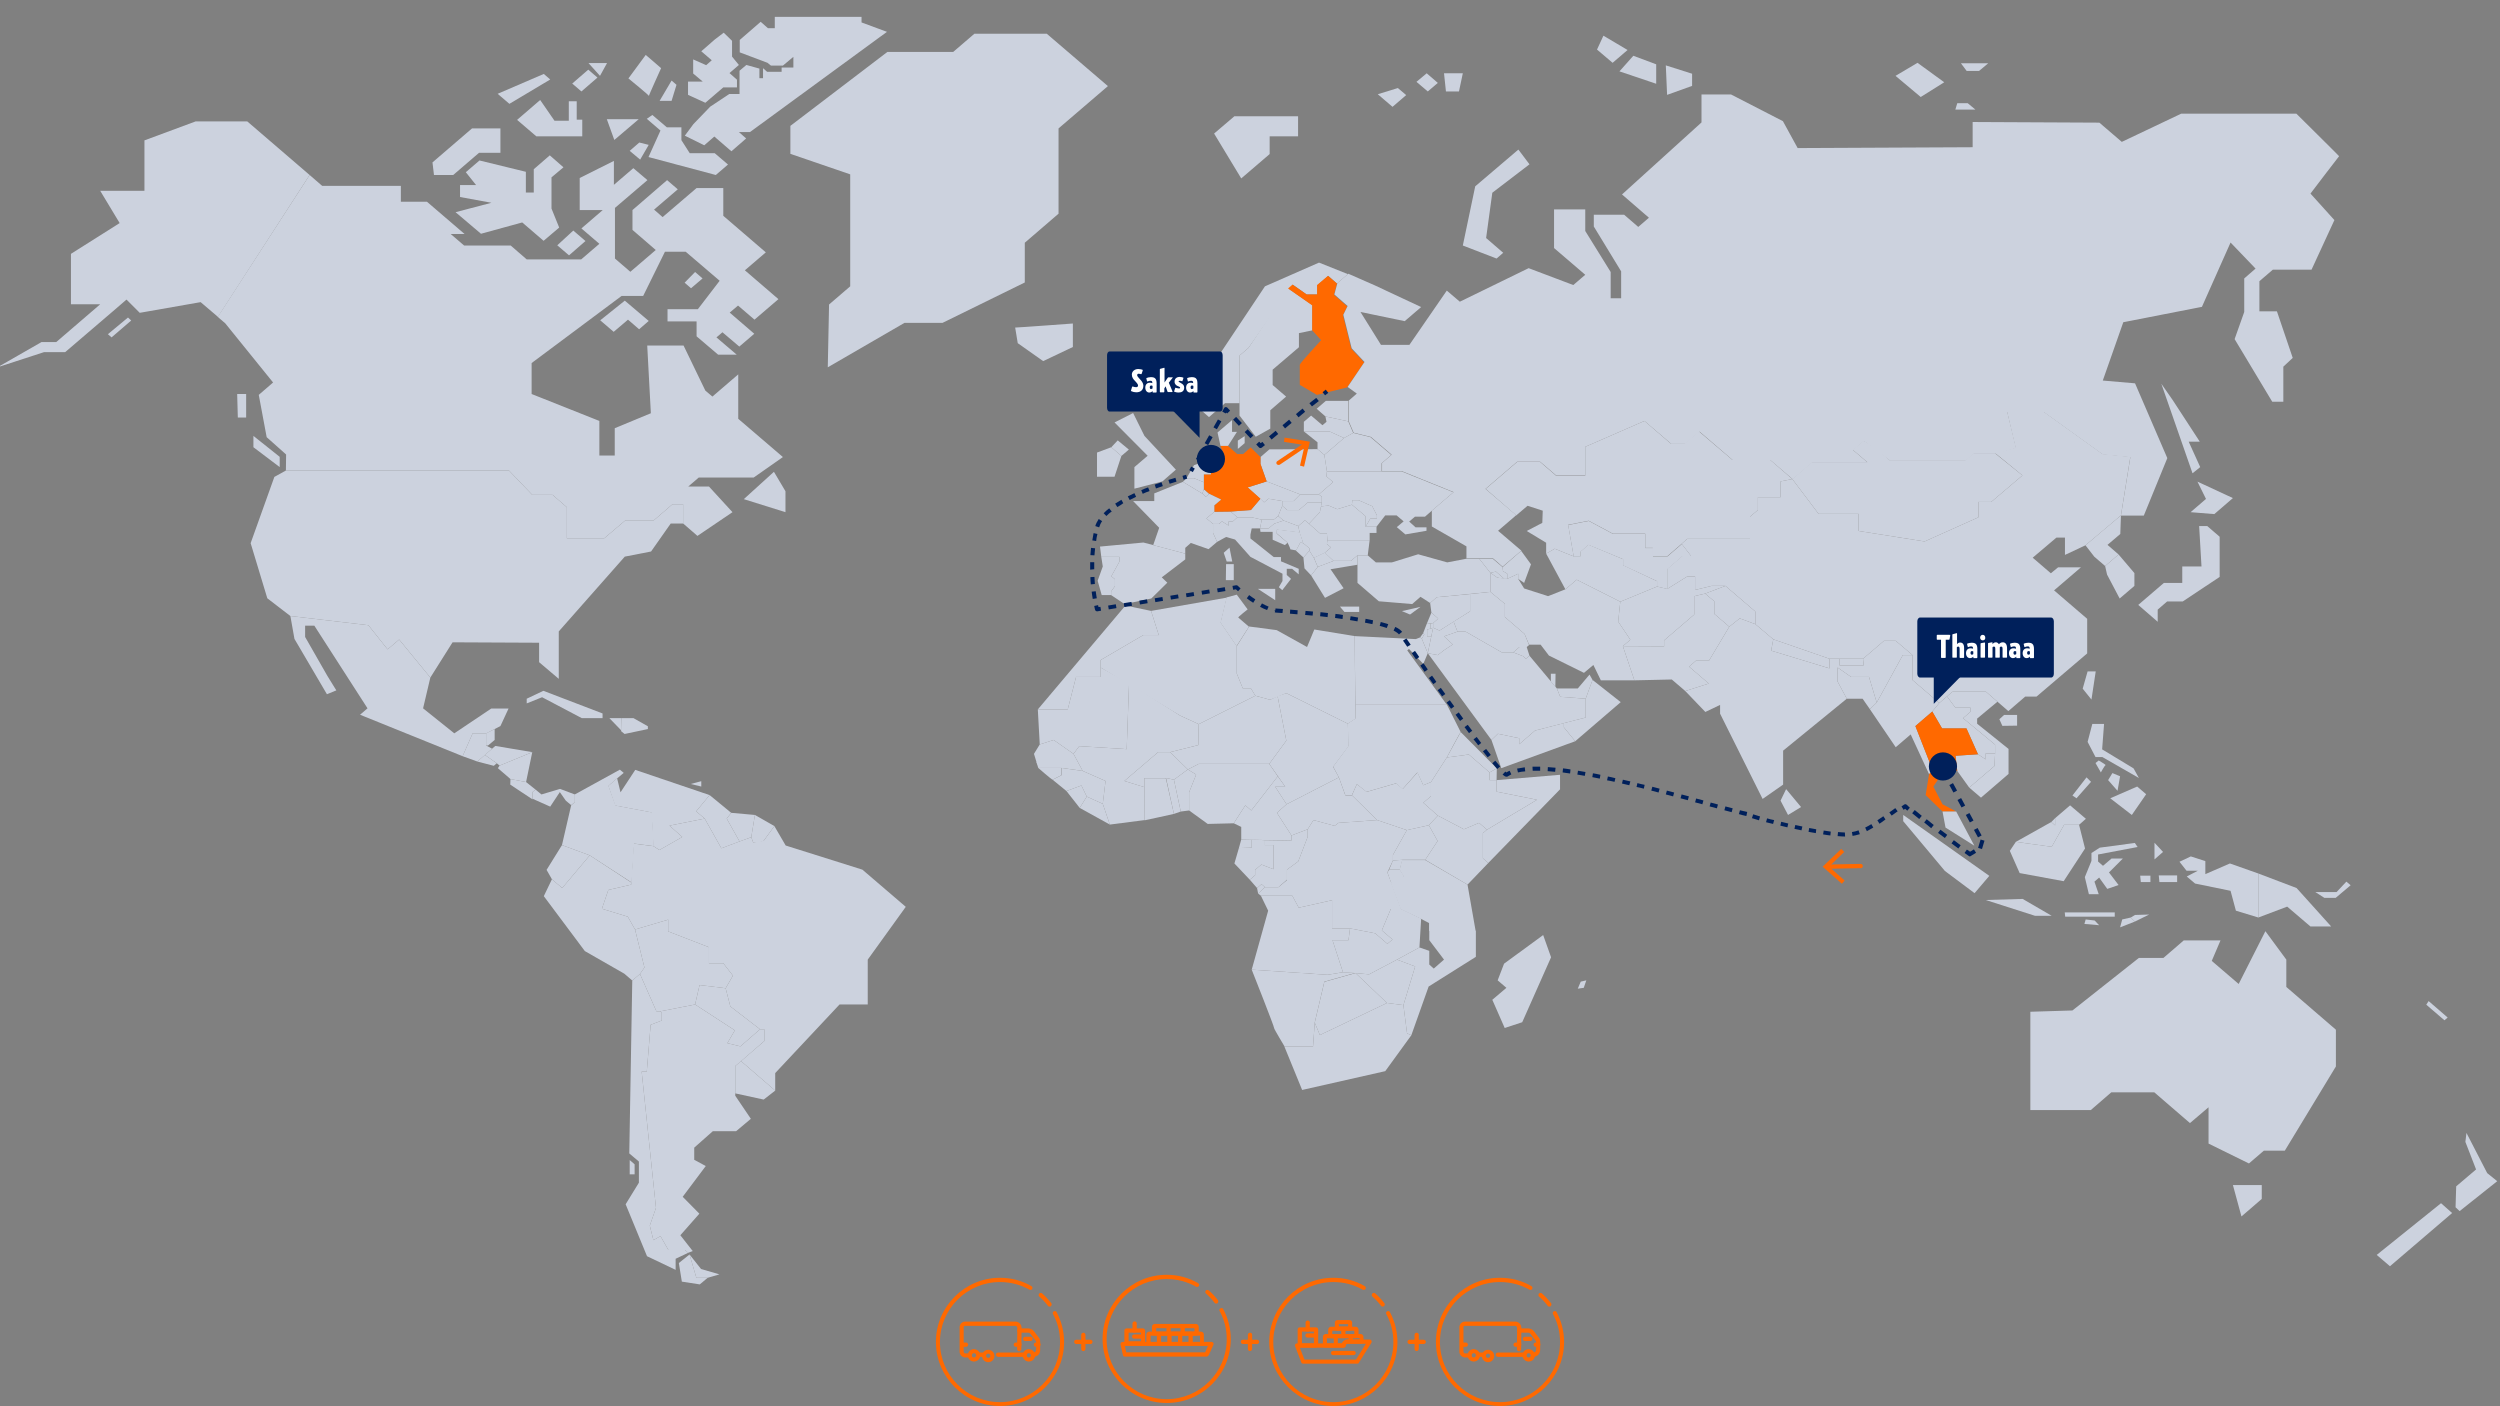 <?xml version="1.0" encoding="utf-8"?>
<!-- Generator: Adobe Illustrator 27.7.0, SVG Export Plug-In . SVG Version: 6.00 Build 0)  -->
<svg version="1.1" id="Layer_1" xmlns="http://www.w3.org/2000/svg" xmlns:xlink="http://www.w3.org/1999/xlink" x="0px" y="0px"
	 viewBox="0 0 1170 658" style="enable-background:new 0 0 1170 658;" xml:space="preserve">
<rect x="0" y="0" width="1170" height="658" fill="#808080" stroke="none"/>
<style type="text/css">
	.st0{fill:#CCD2DE;}
	.st1{fill:#FF6900;}
	.st2{fill:#00205B;}
	.st3{fill:#FFFFFF;}
</style>
<g id="map_x5F_fishing_x5F_areas">
</g>
<g id="images">
	<g>
		<g>
			<g>
				<polygon class="st0" points="201.4,317.1 198,331.5 212.6,343.2 229.9,331.6 238,331.6 234.2,339.8 227.6,343.2 221.2,343.2 
					216.5,353.9 168.5,334.5 172,331.5 147.1,292.8 142.8,292.8 142.8,298.1 153.2,316.3 157.4,323.1 153,324.9 137.8,299 
					135.9,288.3 172.4,292.6 181.4,303.9 186.8,299.3 				"/>
			</g>
			<g>
				<polygon class="st0" points="-1.2,171.9 19.4,160.1 26.3,160.1 46.9,142.4 33.2,142.4 33.2,118.8 56,104.4 46.9,89.3 67.6,89.3 
					67.6,65.7 91.6,56.8 115.7,56.8 144.9,81.9 102,148.3 93.9,141.4 65.4,146.4 59.2,140.2 52.7,145.8 30.5,164.8 20.6,164.8 				
					"/>
			</g>
			<g>
				<polygon class="st0" points="144.9,81.9 150.8,87 187.6,87 187.6,94.4 199.8,94.4 217.4,109.5 210.9,109.5 217.2,114.9 
					239,114.9 246.5,121.4 265.5,121.4 272,121.4 280.5,114.1 272.1,106.9 282.1,98.3 271.3,98.3 271.3,83.3 287.3,75.3 287.3,86.5 
					296.4,78.7 303,84.3 287.8,97.3 287.8,109.3 287.8,121 295,127.2 306.9,117 296,107.6 296,98.3 312.2,84.3 317.2,88.6 
					306.1,98.1 310.1,101.6 326,88 338.5,88 338.5,101 358.4,118.1 348.6,126.5 364.3,140 353.1,149.6 345.4,143 341.5,146.3 
					353,156.2 346,162.2 338.1,155.5 335.3,157.9 344.8,166 336.1,166 326,157.4 326,150.4 312.4,150.4 312.4,144.7 326.6,144.7 
					336.8,131.4 320.9,117.8 311.2,117.8 301,138.5 290.9,138.5 248.8,169.9 248.8,184.4 280.5,197 280.5,213.2 287.7,213.2 
					287.7,200.4 304.6,193.4 302.9,161.7 319.9,161.7 330.1,182.8 333.4,185.6 345.5,175.2 345.5,180.6 345.5,196 366.4,213.9 
					352.7,223.5 327,223.5 322.1,227.7 331.8,227.7 342.8,239.7 326.4,250.8 319.7,245 319.7,236 314.7,236 306,243.5 292.7,243.5 
					282.8,251.9 265.3,251.9 265.3,237.4 258.6,231.6 249.1,231.6 238.2,220.2 133.8,220.2 133.9,212.7 124.8,204.6 121.1,184.8 
					127.8,179 105.4,151.3 101.9,148.3 				"/>
			</g>
			<g>
				<polygon class="st0" points="202.4,76 220.9,60.1 234.2,60.1 234.2,71.5 224.2,71.5 212.1,81.9 203.1,81.9 				"/>
			</g>
			<g>
				<polygon class="st0" points="218,80.6 224.4,75.1 246.1,80.4 246.1,90.1 249.8,90.1 249.8,79.2 257.3,72.7 263.7,78.3 258.1,83 
					258.1,97.6 261.7,106.5 254.4,112.7 244.4,104.1 225.1,109.4 213.2,99.3 230,94.9 215.3,92.2 215.3,86.6 222.8,86.6 				"/>
			</g>
			<g>
				<polygon class="st0" points="268.3,107.9 274,112.8 266.3,119.5 260.8,114.8 				"/>
			</g>
			<g>
				<polygon class="st0" points="232.9,43.9 238.4,48.6 257.5,37.2 254.5,34.6 				"/>
			</g>
			<g>
				<polygon class="st0" points="252.8,46.8 242,56.1 251,63.8 272.5,63.8 272.5,56 269.9,56 269.9,47.4 266.2,47.4 266.2,56.5 
					259.5,56.5 				"/>
			</g>
			<g>
				<polygon class="st0" points="267.8,39.1 272.1,42.8 279.6,36.3 275.3,32.6 				"/>
			</g>
			<g>
				<polygon class="st0" points="284,55.8 298.9,55.8 287.5,65.5 				"/>
			</g>
			<g>
				<path class="st0" d="M294.1,36.7c0,0,9.8,8,9.6,8.2c-0.3,0.2,5.7-13,5.7-13l-7.2-6.2L294.1,36.7z"/>
			</g>
			<g>
				<polygon class="st0" points="299.2,66.7 294.7,70.6 299.6,74.7 303.6,67.8 				"/>
			</g>
			<g>
				<polygon class="st0" points="302.7,55.6 309.1,61.1 303.5,73.5 335,81.9 340.7,77 334.5,71.7 322.8,71.7 318.9,65.6 318.9,59.6 
					312.1,59.6 305.3,53.8 				"/>
			</g>
			<g>
				<polygon class="st0" points="320.5,63.5 329.6,68 334.3,63.9 342.3,70.8 349.2,64.8 345.8,61.8 351,61.8 415.1,14.9 403.2,10.5 
					403.2,7.9 362.6,7.9 362.6,13.2 359.4,13.2 356,10.2 346.2,18.7 346.2,24.5 359.2,29.4 360.8,30.7 366.4,30.7 371.3,26.6 
					371.3,31.6 365.8,31.6 365.8,33.6 359,33.6 357.1,31.9 357.1,36.6 355.4,36.6 355.4,32.1 349.3,30.4 346.1,33.1 346.1,44 
					341.3,44 332.4,49.9 324.5,58.1 				"/>
			</g>
			<g>
				<polygon class="st0" points="342.6,19.1 342.6,26.5 345.8,30.4 341.4,34.2 344.9,37.3 344.9,40.9 338.5,40.9 330.1,48.1 
					322,44.4 322,38.2 328.9,38.2 324.4,34.4 324.4,27.8 330.5,30.5 333.1,28.2 328.2,24 334.5,18.5 338.7,15.3 				"/>
			</g>
			<g>
				<polygon class="st0" points="314.3,37.7 316.6,39.7 314.3,47.2 308.7,47.2 				"/>
			</g>
			<g>
				<polygon class="st0" points="280.8,35.5 284.1,29.5 275.4,29.5 				"/>
			</g>
			<g>
				<polygon class="st0" points="325.3,127.3 328.8,130.3 323.4,134.9 320.4,132.3 				"/>
			</g>
			<g>
				<polygon class="st0" points="292.4,140.7 303.6,150.2 299.1,154.1 293.9,149.6 287.2,155.3 280.9,149.9 				"/>
			</g>
			<g>
				<polygon class="st0" points="362.2,220.8 367.6,229.9 367.6,239.7 348.1,233.6 				"/>
			</g>
			<g>
				<polygon class="st0" points="59.9,148.6 61.4,150 52.2,157.9 50.5,156.4 				"/>
			</g>
			<g>
				<polygon class="st0" points="111,184.4 115.2,184.4 115.2,195.4 111.3,195.4 				"/>
			</g>
			<g>
				<polygon class="st0" points="133.8,220.2 238.2,220.2 249.1,231.6 258.6,231.6 265.3,237.4 265.3,251.9 282.8,251.9 
					292.7,243.5 306,243.5 314.7,236 319.7,236 319.7,245 313.9,245 304.7,258.1 292.4,260.5 261.5,295.5 261.5,317.7 252.3,309.9 
					252.3,300.8 211.8,300.6 201.4,317.1 186.8,299.3 181.4,303.9 172.4,292.6 135.9,288.3 125.1,280 117.3,254.2 128.4,223.2 				
					"/>
			</g>
			<g>
				<polygon class="st0" points="130.9,213.8 130.9,218.6 118.6,209.3 118.6,204 				"/>
			</g>
			<g>
				<polygon class="st0" points="246.5,329.2 253.7,326.3 272.3,336.1 282,336.1 282,333.9 254.3,323.3 246.5,327 				"/>
			</g>
			<g>
				<polygon class="st0" points="285.2,336.1 290.9,336.1 290.9,342 				"/>
			</g>
			<g>
				<polygon class="st0" points="290.9,336.1 296.5,336.1 303.2,339.9 303.2,341.2 292.3,343.5 290.7,342.2 				"/>
			</g>
			<g>
				<polygon class="st0" points="231.5,341.2 231.5,346.3 228.4,348.9 227.5,348.9 227.5,343.2 				"/>
			</g>
			<g>
				<polygon class="st0" points="230.3,350.4 223.4,356.4 216.5,353.9 221.2,343.2 227.5,343.2 227.5,348.9 				"/>
			</g>
			<g>
				<polygon class="st0" points="230.3,350.4 231.8,349.1 249.1,352 233.8,358.3 232.5,357.2 226.9,353.3 				"/>
			</g>
			<g>
				<polygon class="st0" points="226.9,353.3 232.5,357.2 231.1,358.4 223.4,356.4 				"/>
			</g>
			<g>
				<polygon class="st0" points="233.8,358.3 249.1,352 246.2,366 238.9,364.6 233,359.5 				"/>
			</g>
			<g>
				<polygon class="st0" points="246.2,366 250.6,369.5 249.2,370.7 249.2,374.1 238.8,367.2 238.9,364.6 				"/>
			</g>
			<g>
				<polygon class="st0" points="250.6,369.5 253.4,371.8 262.1,369.2 269,371.8 269,375.4 267.3,376.8 264.8,374.7 262,370.7 
					257.5,377.5 249.2,373.8 249.2,370.7 				"/>
			</g>
			<g>
				<path class="st0" d="M269,371.8l21.1-11.6l1.8,1.5c0,0-7.1,5.9-7.1,6.1s3.3,9.2,3.3,9.2l17,3.2l0.9,15.8l-9.2-1.2l-1.2,18.2
					L276,400.3l-13-4.8l4.3-18.6l1.6-1.4V371.8z"/>
			</g>
			<g>
				<polygon class="st0" points="263.1,415.6 258.3,411.5 255.8,407.1 263,395.5 276,400.3 				"/>
			</g>
			<g>
				<polygon class="st0" points="288.8,364.2 290.4,370.8 297.3,360.3 332.1,372.1 325.8,379.7 329.8,383.1 313.3,386.4 
					319.3,391.7 308.6,397.8 305.8,396 304.9,380.2 287.9,377 284.7,367.8 				"/>
			</g>
			<g>
				<polygon class="st0" points="323.2,366.9 328.2,368.1 328.2,365.6 				"/>
			</g>
			<g>
				<polygon class="st0" points="332.1,372.1 342.2,380.4 340.1,383.1 346.1,393.8 337.6,397 329.8,383.1 325.8,379.7 				"/>
			</g>
			<g>
				<polygon class="st0" points="295.4,413 295.4,414 284.7,416.5 281.7,425.3 293.8,429 297.2,435 301.6,452.8 299.5,455.8 
					295.9,458.9 292.2,455.7 273.7,445.1 254.5,419.4 258.3,411.5 263.1,415.6 276,400.3 				"/>
			</g>
			<g>
				<polygon class="st0" points="312.7,430.4 312.7,435.9 331.8,443.3 331.8,450.8 338.5,450.8 343,456.6 339.6,462.5 327.4,461 
					325.3,470.1 309,473.3 307.2,473.3 299.5,455.8 301.6,452.8 297.2,435 				"/>
			</g>
			<g>
				<polygon class="st0" points="309.7,474.1 309.7,477.6 304.5,479.6 302.7,501.5 300.3,501.5 307,565.3 304.1,573.6 305.8,580.4 
					309.1,578.5 312.8,585 320.6,585 322.1,586.3 316.2,589.1 316.2,594.3 302.8,587.9 292.8,563.6 299,553.5 299,543.6 
					294.5,539.8 295.9,458.9 299.5,455.8 307.2,473.3 309,473.3 				"/>
			</g>
			<g>
				<polygon class="st0" points="294.7,542.9 297,544.9 297,549.6 294.7,549.6 				"/>
			</g>
			<g>
				<polygon class="st0" points="322.7,587.1 325.9,598 331.2,598 327.5,601.1 319.1,599.8 317.7,591.1 				"/>
			</g>
			<g>
				<polygon class="st0" points="328.1,593.9 336.7,596.4 331.2,598 325.9,598 322.7,587.1 				"/>
			</g>
			<g>
				<polygon class="st0" points="343.9,482.2 340.4,488.2 346.5,489.7 355.7,481.7 357.7,481.7 357.7,487.2 345.8,497.5 
					344.1,498.9 344.1,509.9 344.1,512.8 351.4,523.6 344.5,529.4 333.6,529.4 324.9,537.1 324.9,542.8 330.3,545.7 319.5,560.1 
					327.3,568 318.4,578.1 324.2,585.5 322.1,586.3 320.6,585 312.8,585 309.1,578.5 305.8,580.4 304.1,573.6 307,565.3 
					300.3,501.5 302.7,501.5 304.5,479.6 309.7,477.6 309.7,474.1 309,473.3 325.3,470.1 				"/>
			</g>
			<g>
				<polygon class="st0" points="353.3,381.4 351.6,391.8 346.1,393.8 340.1,383.1 342.2,380.4 				"/>
			</g>
			<g>
				<polygon class="st0" points="362.4,386.6 357.4,393.5 355.2,394.3 352.5,394.3 351.6,391.8 353.3,381.4 				"/>
			</g>
			<g>
				<polygon class="st0" points="367.7,395.7 403.6,407 423.9,424.4 406.1,449.1 406.1,470.1 392.9,470.1 362.8,502.2 362.8,510.4 
					346.8,496.6 357.7,487.2 357.7,481.7 355.7,481.7 341.8,471 339.6,462.5 343,456.6 338.5,450.8 331.8,450.8 331.8,443.3 
					312.7,435.9 312.7,430.4 297.2,435 293.8,429 281.7,425.3 284.7,416.5 295.4,414 295.4,413 296.6,394.8 305.8,396 308.6,397.8 
					319.3,391.7 313.3,386.4 329.8,383.1 337.6,397 346.1,393.8 351.6,391.8 352.5,394.3 357.4,393.5 362.4,386.6 				"/>
			</g>
			<g>
				<polygon class="st0" points="327.4,461 339.6,462.5 341.8,471 355.7,481.7 346.5,489.7 340.4,488.2 343.9,482.2 325.3,470.1 
									"/>
			</g>
			<g>
				<polygon class="st0" points="357.4,514.6 344.1,511.7 344.1,498.9 346.8,496.6 362.8,510.4 				"/>
			</g>
			<g>
				<polygon class="st0" points="369.9,58.9 415.3,24.3 446.1,24.3 456,15.8 489.9,15.8 518.5,40.3 495.4,60.1 495.4,100 
					479.6,113.6 479.6,132.2 441.1,151.1 423.3,151.1 387.4,171.9 388,142.5 397.9,134 397.9,81.6 369.9,72 				"/>
			</g>
			<g>
				<path class="st0" d="M475.1,153.3c1.4,0,27-1.9,27-1.9v11l-13.9,6.6l-11.9-8.4L475.1,153.3z"/>
			</g>
			<g>
				<polygon class="st0" points="568.2,62.5 577.7,54.4 607.5,54.4 607.5,63.8 594.2,63.8 594.2,72.1 580.9,83.5 				"/>
			</g>
			<g>
				<polygon class="st0" points="521.6,197.7 530.3,193.3 535.6,204 550.3,219.8 544,225.3 530.9,228.7 530.9,218.6 537.1,213.3 
									"/>
			</g>
			<g>
				<polygon class="st0" points="523.1,206.1 528.3,210.4 524.8,213.4 520.1,209.3 				"/>
			</g>
			<g>
				<polygon class="st0" points="524.8,213.4 521.6,223.1 513.4,223.1 513.4,211.8 520.1,209.3 				"/>
			</g>
			<g>
				<polygon class="st0" points="558.4,177.1 569.8,167.3 592,134 617.3,122.9 630.8,128.3 625.7,132.7 621.6,129.1 616.5,133.5 
					616.5,137.8 611.5,137.8 605,133.2 584.3,162.8 580.1,166.4 580.1,188.7 573.3,188.7 565.8,195.2 560.9,190.9 				"/>
			</g>
			<g>
				<polygon class="st0" points="587.7,204.4 594.5,200.6 594.5,192 601.9,185.6 595.6,180.2 595.6,173 607.9,162.5 607.9,155.9 
					614.2,154.6 614.2,142.8 602.9,135 584.3,162.8 580.1,166.4 580.1,188.7 580.1,194.5 				"/>
			</g>
			<g>
				<path class="st1" d="M618.3,159.2c0,0-10,10.8-10,11.5c0,0.7,0,9.4,0,9.4l8,4.7l14.2-3.5l7.9-11.7l-6-6.4l-3.9-15.7l2-4.1
					l-6.2-5.4l1.4-5.3l-4.2-3.6l-5.1,4.3v4.4h-4.9l-6.6-4.6l-2.1,1.8l11.3,7.9v11.7L618.3,159.2z"/>
			</g>
			<g>
				<polygon class="st0" points="631,187.6 631,197.2 620.3,194.9 616.2,191.3 620.5,187.6 				"/>
			</g>
			<g>
				<polygon class="st0" points="633.3,202.6 629,205 622.2,201.9 610.2,201.9 610.2,197.4 613.6,194.5 618.9,199 620.8,197.4 
					620.3,194.9 631,197.2 				"/>
			</g>
			<g>
				<polygon class="st0" points="619.8,212.9 616.6,210.2 616.6,207 610.2,201.9 622.2,201.9 629,205 				"/>
			</g>
			<g>
				<polygon class="st0" points="641.4,204.6 651.1,212.9 646.6,216.8 646.6,220.6 621,220.6 619.8,212.9 629,205 633.3,202.6 				
					"/>
			</g>
			<g>
				<polygon class="st0" points="620.8,223 623.9,225.6 617.2,231.4 608.5,231.4 592.8,225.3 589.9,217.1 589.9,213.9 594.1,210.3 
					616.6,210.2 619.8,212.9 621,220.6 				"/>
			</g>
			<g>
				<polygon class="st0" points="582.5,204.1 582.5,207.4 579.3,210.1 579.3,206.2 				"/>
			</g>
			<g>
				<polygon class="st0" points="574.7,208.7 571.2,208.7 569.8,202.4 576.6,196.6 576.6,202.1 578.9,202.1 				"/>
			</g>
			<g>
				<path class="st0" d="M643.3,133.5l21.8,10.2l-7.7,6.6l-20.7-4.3l9.6,15.4h13.3l17.5-25.4l6.1,5.2l32.2-15.7l20.9,7.9l5.6-4.8
					l-14.6-12.5V98h14.6v10.1l11.9,19.2v12.3h4.9V127l-12.8-21v-5.5h14.2l6.6,5.7l5-4.3L759.1,91l37.2-33.7V44.2h13.8l24.3,12.5
					l6.9,12.6l81.9-0.4V57.1l59.3,0.3l10.5,9l27.8-13.2h53.9c0,0,20.1,19.9,20,19.9s-13.4,17.5-13.4,17.5l11.2,12.4l-10.7,23.2
					h-18.1l-6.3,5.4v14.1h8.2l7.4,21.8l-4.4,4.1v16.4h-5.2l-17.6-29.3l4.5-12.7v-15.7l5.3-4.6l-11.7-12.2l-13.4,30.1l-36.8,7.2
					l-9.6,27.3l15.1,1.3l15.1,35l-11,26.9h-10.7l4.4-27.3l-12.9-1.3l-27.7-19.9h-17l4.1,16.9l-8.9,2.6h-10.8l-3.8,3.3h-35.4
					l-12.3-9.2l-5,4.3l6.8,5.8h-26l-9.1,7.8l-10.5-9h-17.6l-15.5-13.3l-6.6,5.7h-6.7L769.6,197l-27.7,12.1v13.4h-13.6l-7.5-6.4H710
					l-14.8,12.7l14.4,12.3l-8.5,7.3l10.9,9.3l-8.8,7.5l-2.5-2.2l-2-1.7h-12.4v-5.6l-16.2-9.3v-7.4l10.2-8.7l-24.2-9.8h-9.3v-3.8
					l4.5-3.9l-9.7-8.3l-8.1-2l-2.3-5.4v-9.6l3.8-3.3l-4.3-3.1l7.9-11.7l-6-6.4l-3.9-15.7l2-4.1l-6.2-5.4l1.4-5.3l5.1-4.4
					L643.3,133.5z"/>
			</g>
			<g>
				<polygon class="st0" points="710.6,70 715.8,76.9 698.4,90.2 695.5,111.4 703.5,118.3 700.4,121 684.6,114.9 690.4,87.2 				"/>
			</g>
			<g>
				<polygon class="st0" points="750.4,16.7 761.7,23.4 754.7,29.4 747.4,23.2 				"/>
			</g>
			<g>
				<polygon class="st0" points="764.4,26.1 775.1,30.1 775.1,39.2 757.9,33.4 				"/>
			</g>
			<g>
				<polygon class="st0" points="779.6,30.6 791.9,34.5 791.9,40.2 780.2,44.4 				"/>
			</g>
			<g>
				<polygon class="st0" points="887.1,35.5 897.4,29.4 909.9,38.5 898.9,45.4 				"/>
			</g>
			<g>
				<polygon class="st0" points="917.7,29.6 930.5,29.6 926.2,33.2 920.4,33.2 				"/>
			</g>
			<g>
				<polygon class="st0" points="916,48.3 920.9,48.3 924.5,51.3 915.1,51.3 				"/>
			</g>
			<g>
				<polygon class="st0" points="675.8,34.3 684.6,34.3 682.8,42.8 676.7,42.8 				"/>
			</g>
			<g>
				<polygon class="st0" points="662.9,38.3 667.7,34.3 672.9,38.8 668.2,42.8 				"/>
			</g>
			<g>
				<polygon class="st0" points="654.2,41.2 658.1,44.5 651.7,50 644.8,44.1 				"/>
			</g>
			<g>
				<polygon class="st0" points="563.4,228.9 565.9,231.1 564.3,232.5 562.7,231 				"/>
			</g>
			<g>
				<polygon class="st0" points="575.9,239.4 579.1,242.1 577,244 575,244 575,246 571.9,244 570.5,245.2 567.7,245.2 564.6,242.6 
					568.3,239.5 				"/>
			</g>
			<g>
				<polygon class="st0" points="590.5,243.2 596.1,243.2 598.2,241.5 600.7,243.6 596.3,245.1 593.7,247.3 589.7,247.3 				"/>
			</g>
			<g>
				<polygon class="st0" points="617.2,231.4 618.6,232.5 618.6,235.1 612.1,235.1 607.9,238.7 602.4,238.7 600.1,236.7 
					600.1,234.5 605.4,234.5 608.5,231.4 				"/>
			</g>
			<g>
				<polygon class="st0" points="607.6,246.2 610.7,243.5 612.6,245.1 617.7,249.6 621,249.6 621.2,252.8 621,254.6 622.9,256.2 
					620,258.7 614.9,261.1 612.8,257.7 612.8,256.6 609.9,254.2 608.2,249.2 				"/>
			</g>
			<g>
				<path class="st0" d="M616.7,265.3c0-0.1-1.8-4.3-1.8-4.3l5.1-2.4l4.1,3.9L616.7,265.3z"/>
			</g>
			<g>
				<polygon class="st0" points="610,260.9 606.5,257.7 608.5,254 609.9,254.2 612.8,256.6 612.8,257.7 				"/>
			</g>
			<g>
				<polygon class="st0" points="597.6,247.9 597.5,249.7 602.6,254 601.3,255.1 595.6,252.6 595.6,248.9 589.9,248.9 589.7,247.3 
					593.7,247.3 596.3,245.1 600.7,243.6 607.6,246.2 608.2,249.2 				"/>
			</g>
			<g>
				<path class="st0" d="M603.9,257.1c0.1-0.3-1.3-3.1-1.3-3.1l-5.1-4.4l0.1-1.8l10.7,1.3l1.6,5l-1.4-0.1l-1.9,3.6L603.9,257.1z"/>
			</g>
			<g>
				<polygon class="st0" points="583.9,228.1 592.8,225.3 608.5,231.4 605.4,234.5 600.1,234.5 593.6,233.4 591.6,235.1 				"/>
			</g>
			<g>
				<polygon class="st0" points="617.7,239.7 612.6,245.1 610.7,243.5 607.6,246.2 600.7,243.6 598.2,241.5 600.1,236.7 
					602.4,238.7 607.9,238.7 612.1,235.1 618.6,235.1 				"/>
			</g>
			<g>
				<polygon class="st0" points="585.4,238.7 589.9,233.4 591.6,235.1 593.6,233.4 600.1,234.5 600.1,236.7 598.2,241.5 
					596.1,243.2 590.5,243.2 585.8,242.1 579.1,242.1 575.9,239.4 				"/>
			</g>
			<g>
				<polygon class="st1" points="579,212.5 581.8,212.5 585.3,209.4 589.9,213.9 589.9,217.1 592.8,225.3 583.9,228.1 589.9,233.4 
					585.4,238.7 575.9,239.4 568.3,239.5 568.3,236.5 571.5,233.8 565.9,231.1 563.4,228.9 563.4,225.7 563.4,222 566.7,222 
					566.7,214.8 572.9,213 571.2,208.7 574.7,208.7 				"/>
			</g>
			<g>
				<polygon class="st0" points="558.8,217.7 566.7,214.8 566.7,222 563.4,222 563.4,225.7 558.8,223.8 555.3,223.8 				"/>
			</g>
			<g>
				<polygon class="st0" points="553.6,225.5 555.3,223.8 558.8,223.8 563.4,225.7 563.4,228.9 562.7,231 				"/>
			</g>
			<g>
				<polygon class="st0" points="553.6,225.5 562.7,231 564.3,232.5 565.9,231.1 571.5,233.8 568.3,236.5 568.3,239.5 564.6,242.6 
					567.7,245.2 567.7,249.4 569.6,253.6 565.6,257 557.3,254.1 554.7,256.4 554.7,259.1 539.7,255.1 542.5,247 530.3,234.5 
					540.2,234.5 540.2,230.9 				"/>
			</g>
			<g>
				<polygon class="st0" points="610.5,266 610,260.9 612.8,257.7 614.9,261.1 616.7,265.3 613.6,269.3 				"/>
			</g>
			<g>
				<polygon class="st0" points="625.8,238.3 632.7,236.2 639.1,241.6 639.1,246.5 644.2,246.5 644.2,249.4 641,249.4 641,252.8 
					633.4,252.8 621.2,252.8 621,249.6 617.7,249.6 612.6,245.1 617.7,239.7 618.2,237 621.8,236.6 				"/>
			</g>
			<g>
				<polygon class="st0" points="640.1,259.9 635.3,259.9 632.2,262.5 624.1,262.5 620,258.7 622.9,256.2 621,254.6 621.2,252.8 
					641,252.8 				"/>
			</g>
			<g>
				<polygon class="st0" points="632.9,234.1 635.8,234.1 642.2,236.9 644.4,241.2 644.4,242.7 641.3,242.7 639.1,246.5 
					639.1,241.6 632.7,236.2 				"/>
			</g>
			<g>
				<polygon class="st0" points="657.7,250.1 653.7,246.7 656.9,244 653.6,241.2 648.3,241.2 644.2,246.5 639.1,246.5 641.3,242.7 
					644.4,242.7 644.4,241.2 642.2,236.9 635.8,234.1 632.9,234.1 632.7,236.2 625.8,238.3 621.8,236.6 618.2,237 618.6,235.1 
					618.6,232.5 617.2,231.4 623.9,225.6 620.8,223 621,220.6 655.9,220.6 680.2,230.4 670,239.1 666.9,241.8 662.2,241.8 
					659.5,244.1 662.5,246.8 667.6,246.8 667.6,248.4 				"/>
			</g>
			<g>
				<polygon class="st0" points="585.2,250.2 585.2,252 596.1,260.7 599.5,260.7 599.5,262.7 607.8,266.2 607.8,268.8 604.7,266.2 
					602.2,266.2 602.2,269.1 604.2,270.9 600.1,276.2 598.5,274.8 600.2,271.9 600.2,268.5 585.2,260.6 578,252.5 573.8,251.3 
					569.6,253.6 567.7,249.4 567.7,245.2 570.5,245.2 571.9,244 575,246 575,244 577,244 579.1,242.1 585.8,242.1 590.5,243.2 
					589.7,247.3 585.8,247.3 				"/>
			</g>
			<g>
				<polygon class="st0" points="588.7,275.6 596.8,275.6 596.8,280.9 				"/>
			</g>
			<g>
				<polygon class="st0" points="572.7,258.7 575.4,256.3 576.7,262.8 574.1,262.8 				"/>
			</g>
			<g>
				<polygon class="st0" points="573.8,264 577.4,264 577.4,271.5 573.7,271.5 				"/>
			</g>
			<g>
				<polygon class="st0" points="515.4,260.6 523.9,260.6 523.9,262.8 520.1,269.7 521.8,271.1 521.8,274.3 520,276.8 520,278.5 
					515.6,278.5 513.7,271.8 516.1,265.1 				"/>
			</g>
			<g>
				<polygon class="st0" points="535.1,253.9 539.7,255.1 554.7,259.1 554.7,261.8 543.7,270.2 546.3,272.7 538.8,280.1 
					526.3,282.7 520,278.5 520,276.8 521.8,274.3 521.8,271.1 520.1,269.7 523.9,262.8 523.9,260.6 515.4,260.6 514.8,255.8 				"/>
			</g>
			<g>
				<polygon class="st0" points="1011.5,179.6 1016.8,187.2 1029.5,206.7 1024.3,206.7 1029.7,218.6 1026.1,221.5 				"/>
			</g>
			<g>
				<polygon class="st0" points="1028.4,225.4 1045,233.1 1036.3,240.6 1025.2,239.7 1032.4,233.5 				"/>
			</g>
			<g>
				<polygon class="st0" points="1029.2,246.2 1033,246.2 1038.8,251.2 1038.8,270 1021.5,281.5 1014.2,281.5 1009.8,285.3 
					1009.8,291 1000.7,283.1 1012.7,272.8 1021.3,272.8 1021.3,265.1 1030.3,265.1 				"/>
			</g>
			<g>
				<polygon class="st0" points="992.3,249.9 986.3,255 991.5,259.5 985.2,264.9 980.1,260.5 976,255.2 983.9,248.5 992.6,241.2 
									"/>
			</g>
			<g>
				<polygon class="st0" points="998.9,268.2 998.9,274.2 992,280.1 986.1,268.9 985.2,264.9 991.5,259.5 				"/>
			</g>
			<g>
				<polygon class="st0" points="966.4,259.7 966.4,251.6 962.4,251.6 951.3,261 959.8,268.3 963.2,265.5 973.9,265.5 961.3,276.3 
					976.8,289.6 976.8,305.8 953.1,326 947.8,326 939.9,332.8 929.4,323.7 913.8,323.7 907.6,329 895.1,318.3 895.1,306.6 
					887.2,299.9 881.7,299.9 871.9,308.3 856.2,308.3 829.9,299.2 821.5,292.1 821.5,286.2 807.5,274.2 801,274.2 793.3,276.1 
					793.3,269.8 789.6,269.8 780.3,275.6 780.3,266.2 787.3,260.2 791.4,260.2 787,254.5 789.6,252.2 819,252.2 819,241.8 
					822.7,238.7 822.7,232.7 833.3,232.7 833.3,225.3 838.8,224.2 851.1,240.5 869.8,240.5 869.8,248.5 900.7,253.4 925.9,242.1 
					925.9,234.9 931.9,234.9 946.5,222.5 933.8,212.1 943.3,209.5 939.3,192.6 956.3,192.6 984,212.5 997,213.8 992.6,241.2 
					976,255.2 				"/>
			</g>
			<g>
				<polygon class="st0" points="869.8,240.5 851.1,240.5 838.8,224.2 847.9,216.3 873.9,216.3 867.1,210.5 872.2,206.2 
					878.4,210.2 884.4,215.4 919.8,215.4 923.6,212.1 933.6,212.1 946.5,222.5 931.9,234.9 925.9,234.9 925.9,242.1 900.7,253.4 
					869.8,248.5 				"/>
			</g>
			<g>
				<polygon class="st0" points="620.1,279.8 613.6,269.3 616.7,265.3 624.1,262.5 632.2,262.5 635.3,259.9 635.3,264.3 
					622.7,266.4 628.8,275.3 				"/>
			</g>
			<g>
				<polygon class="st0" points="627.1,283.9 636.1,283.9 636.1,286.4 629.2,286.4 				"/>
			</g>
			<g>
				<polygon class="st0" points="643.9,263.2 651.4,263.2 663.7,259.4 677.3,263.2 686.2,261.5 692.3,261.5 697.5,268.1 697.5,277 
					672.4,279.5 669.3,282.2 664.8,279.3 660.9,282.7 645.3,281.4 635.3,272.8 635.3,264.3 635.3,259.9 640.1,259.9 				"/>
			</g>
			<g>
				<polygon class="st0" points="656.1,286 664.8,284 659.9,287.6 				"/>
			</g>
			<g>
				<polygon class="st0" points="688,280.5 688,286.1 673.7,295.1 670.7,293.8 670.7,291.6 673.1,289.5 669.9,286.7 669.3,282.2 
					672.4,279.5 688,278 				"/>
			</g>
			<g>
				<polygon class="st0" points="704.3,282.6 704.3,288.8 713.5,296.7 715.6,301.9 714.5,302.8 711.1,302.8 708.2,305.3 
					702.8,305.3 685.9,295.6 682.1,295.6 680.3,290.9 688,286.1 688,278 697.5,277 				"/>
			</g>
			<g>
				<polygon class="st0" points="715.8,306.9 714.1,308.3 712.8,307.1 708.2,305.3 711.1,302.8 714.5,302.8 				"/>
			</g>
			<g>
				<polygon class="st0" points="675.8,297.8 679.9,301.6 675.5,304.5 672.9,306.6 668.2,305.7 670.7,293.8 673.7,295.1 
					680.3,290.9 682.1,295.6 				"/>
			</g>
			<g>
				<polygon class="st0" points="667.7,292 669.9,286.7 673.1,289.5 670.7,291.6 				"/>
			</g>
			<g>
				<polygon class="st0" points="669.5,291.8 669.5,294.2 670.7,293.8 670.7,291.6 				"/>
			</g>
			<g>
				<polygon class="st0" points="667.9,298 667.9,294.6 669.5,294.2 670.7,293.8 669.8,298 				"/>
			</g>
			<g>
				<polygon class="st0" points="666.6,296.8 665.4,298.9 664.6,298.3 666,296.4 				"/>
			</g>
			<g>
				<polygon class="st0" points="667.7,292 669.5,291.8 669.5,294.2 667.9,294.6 667.9,298 669.8,298 668.2,305.7 665.4,298.9 
					666.6,296.8 666,296.4 				"/>
			</g>
			<g>
				<polygon class="st0" points="666.1,310.7 659.4,303.7 658.6,304.4 677.1,329.8 634.3,329.8 634,297.7 662.6,299.1 664.6,298.3 
					665.4,298.9 668.2,305.7 				"/>
			</g>
			<g>
				<path class="st0" d="M683.6,342.6c-0.2,0-6.5,11.9-6.5,11.9l-7.4,11.5l-3.6,1.5l-2.8-6l-6.9,7.8l-3.1-2.7l-13.8,4L635,367
					l-2.3,5.1h-3.1l-3-8.3l-2.7-5c0,0,7.2-9.7,7.1-9.6c0,0.1-0.2-10.6-0.2-10.6l3.5-2.3v-6.6h42.8L683.6,342.6z"/>
			</g>
			<g>
				<path class="st0" d="M578.8,278.3l5.1,6.9c0,0-4.6,3.6-4.4,3.8c0.2,0.2,5,4.3,5,4.3l-5.8,9.1l-7.5-11l2.8-11.8L578.8,278.3z"/>
			</g>
			<g>
				<polygon class="st0" points="538.7,285.9 574.1,279.7 571.3,291.4 578.8,302.4 578.8,315.2 581.6,322.1 585.4,322.1 
					587.5,325.6 561,338.9 552.3,334.9 515.1,312.4 515.1,308.9 535.1,297.2 542.3,297.2 				"/>
			</g>
			<g>
				<polygon class="st0" points="526.7,283.4 538.7,285.9 542.3,297.2 535.1,297.2 515.1,308.9 515.1,312.4 515.1,316.8 
					503.6,316.8 499.7,332 485.7,332 				"/>
			</g>
			<g>
				<polygon class="st0" points="528.4,319.8 527.3,350.6 505.1,349.2 502.4,352.8 493.1,346.3 486.6,348.4 485.7,332 499.7,332 
					503.6,316.8 515.1,316.8 515.1,312.4 				"/>
			</g>
			<g>
				<polygon class="st0" points="611.7,302.8 615.1,294.6 634,297.7 634.3,336.4 630.8,338.7 602,324.4 594.4,327.5 587.5,325.6 
					585.4,322.1 581.6,322.1 578.8,315.2 578.8,302.4 584.6,293.2 597.5,294.9 				"/>
			</g>
			<g>
				<polygon class="st0" points="560.8,348.7 547.6,352 542,352 526.2,365.5 517.4,365.5 506.7,360.8 502.4,352.8 505.1,349.2 
					527.3,350.6 528.4,319.8 552.3,334.9 561,338.9 				"/>
			</g>
			<g>
				<polygon class="st0" points="597.9,325.8 602,346.6 594,357.5 561,357.5 555.9,360.1 547.6,352 560.8,348.7 561,338.9 
					587.5,325.6 594.4,327.5 				"/>
			</g>
			<g>
				<polygon class="st0" points="626.6,363.8 602.1,376.4 596.8,368.2 601.5,368.2 594,357.5 602,346.6 597.9,325.8 602,324.4 
					630.8,338.7 631.1,349.3 623.9,358.9 				"/>
			</g>
			<g>
				<polygon class="st0" points="549.4,364.9 545.7,364.1 535.6,364.1 535.6,368.4 526.2,365.5 542,352 547.6,352 555.9,360.1 				
					"/>
			</g>
			<g>
				<path class="st0" d="M549.4,380.9c-0.2,0.1-13.7,3-13.7,3l-0.1-15.4v-4.3h10L549.4,380.9z"/>
			</g>
			<g>
				<polygon class="st0" points="552.6,379.8 549.4,380.9 545.7,364.1 549.4,364.9 				"/>
			</g>
			<g>
				<polygon class="st0" points="556.5,370.8 556.5,379.3 552.6,379.8 549.4,364.9 555.9,360.1 559.8,362.5 				"/>
			</g>
			<g>
				<polygon class="st0" points="519.4,385.9 516.1,376.2 517.4,365.5 526.2,365.5 535.6,368.4 535.7,383.8 				"/>
			</g>
			<g>
				<polygon class="st0" points="483.9,352.8 486.6,348.4 493.1,346.3 502.4,352.8 506.7,360.8 496.8,359.4 485.9,359.4 				"/>
			</g>
			<g>
				<polygon class="st0" points="485.1,356.7 493.1,354.9 497.1,357.5 485.4,357.7 				"/>
			</g>
			<g>
				<path class="st0" d="M492.6,364.9c-0.5-0.1-6.7-5.5-6.7-5.5h10.8v3.4L492.6,364.9z"/>
			</g>
			<g>
				<polygon class="st0" points="499.1,370.2 492.6,364.9 496.8,362.8 496.8,359.4 506.7,360.8 517.4,365.5 516.1,376.2 
					508.6,372.8 506.1,367.6 				"/>
			</g>
			<g>
				<polygon class="st0" points="505.3,378.1 499.1,370.2 506.1,367.6 508.6,372.8 				"/>
			</g>
			<g>
				<polygon class="st0" points="505.3,378.1 508.6,372.8 516.1,376.2 519.4,385.9 				"/>
			</g>
			<g>
				<polygon class="st0" points="565.2,385.6 556.5,379.3 556.5,370.8 559.8,362.5 555.9,360.1 561,357.5 594,357.5 598,363.3 
					585.6,379.3 582.8,376.9 577.4,385.3 				"/>
			</g>
			<g>
				<polygon class="st0" points="580.9,392.9 580.9,387 577.4,385.3 582.8,376.9 585.6,379.3 598,363.3 601.5,368.2 596.8,368.2 
					602.1,376.4 597.6,380.4 604.4,391 604.4,393.4 				"/>
			</g>
			<g>
				<polygon class="st0" points="612,388.1 612,391.6 607.6,403.1 602.3,407 602.3,411.7 598.3,415.2 592,415.2 590.4,413.8 
					588.3,415.6 584.9,411.7 587.4,409.6 587.4,407.1 590.3,404.6 596,406.8 596,401.8 596,399.8 596,395.5 592,395.5 592,393.2 
					604.4,393.4 604.4,391 				"/>
			</g>
			<g>
				<path class="st0" d="M579.8,396.9l1.1-4h4.9c0,0,0,3.8,0,3.8S579.8,396.9,579.8,396.9z"/>
			</g>
			<g>
				<polygon class="st0" points="577.7,404.1 579.8,396.9 585.8,396.7 585.8,392.9 592,393.2 592,395.5 596,395.5 596,406.8 
					590.3,404.6 587.4,407.1 587.4,409.6 584.9,411.7 				"/>
			</g>
			<g>
				<polygon class="st0" points="588.8,418.2 592,415.2 590.4,413.8 588.3,415.6 				"/>
			</g>
			<g>
				<polygon class="st0" points="631.1,440 623.6,440 628.5,455 621.3,456.2 585.8,453.8 593.5,426.2 590.1,419.2 604.8,419.2 
					607.8,424.8 623.4,421.3 623.4,434.5 631.8,434.5 				"/>
			</g>
			<g>
				<polygon class="st0" points="619.8,459.5 634.4,455.4 649.1,469.4 617.7,484.4 615.3,478.6 				"/>
			</g>
			<g>
				<path class="st0" d="M614.5,489.8h-13.3c0,0-5-8.3-4.9-8.6c0.2-0.4-10.5-27.4-10.5-27.4l35.5,2.4l7.2-1.2l5.9,0.3l-14.6,4.1
					l-4.5,19.1L614.5,489.8z"/>
			</g>
			<g>
				<polygon class="st0" points="665.1,429.9 664.3,443.4 653.8,449.1 640.7,456 634.4,455.4 628.5,455 623.6,440 631.1,440 
					631.8,434.5 643.6,436.8 649.3,441.7 651.7,439.7 646.7,435.4 650.9,425.4 655.7,425.4 				"/>
			</g>
			<g>
				<polygon class="st0" points="607.6,403.1 612,391.6 612,388.1 614.7,383.8 624.6,386.5 626.4,385.1 644.5,383.8 658.4,388.5 
					651.9,400.1 651.9,402.7 649.3,408.3 655.7,425.4 650.9,425.4 646.7,435.4 651.7,439.7 649.3,441.7 643.6,436.8 631.8,434.5 
					623.4,434.5 623.4,421.3 607.8,424.8 604.8,419.2 590.1,419.2 588.8,418.2 592,415.2 598.3,415.2 602.3,411.9 602.3,407 				"/>
			</g>
			<g>
				<polygon class="st0" points="662.3,452.3 656.8,470.4 649.1,469.4 634.4,455.4 640.7,456 653.8,449.1 				"/>
			</g>
			<g>
				<polygon class="st0" points="660.5,484.5 648.3,501.3 609.4,510.1 601.1,489.8 614.5,489.8 615.3,478.6 617.7,484.4 
					649.1,469.4 656.8,470.4 658.5,483.6 				"/>
			</g>
			<g>
				<polygon class="st0" points="645.1,490.6 647.9,493.1 642.3,498 638.7,494.9 				"/>
			</g>
			<g>
				<polygon class="st0" points="655.2,480.8 658.5,483.6 655.3,486.4 652.4,483.8 				"/>
			</g>
			<g>
				<polygon class="st0" points="668.9,445 668.9,451.4 671,453.3 675.8,449.1 668.9,440 668.9,435.6 690.7,435.6 690.7,447.8 
					668.6,461.7 660.5,484.5 658.5,483.6 656.8,470.4 662.3,452.3 653.8,449.1 664.3,443.4 				"/>
			</g>
			<g>
				<polygon class="st0" points="703.9,451 722.2,437.6 725.9,448 712.4,478.4 704.2,481.1 698.4,467.9 705,462.3 700.9,458.8 				
					"/>
			</g>
			<g>
				<polygon class="st0" points="654.3,413.3 651.1,413.3 649.3,408.3 650.1,407 655.1,407 657.1,410 				"/>
			</g>
			<g>
				<polygon class="st0" points="655.1,407 650.1,407 651.9,402.7 656.3,402.4 				"/>
			</g>
			<g>
				<polygon class="st0" points="668.7,386.2 672.8,393.6 667,402.4 656.3,402.4 651.9,402.7 651.9,400.1 658.4,388.5 				"/>
			</g>
			<g>
				<path class="st0" d="M686.8,414c0.1,0.5,3.8,21.7,3.8,21.7h-21.8v-3.7l-3.8-2l-9.5-4.5l-4.6-12.1l6-3.3l-1.9-3l1.1-4.6H667
					L686.8,414z"/>
			</g>
			<g>
				<polygon class="st0" points="672.9,381.7 668.7,386.2 658.4,388.5 644.5,383.8 632.7,372.2 635,367 639.6,370.6 653.4,366.6 
					656.5,369.2 663.4,361.5 666.1,367.5 669.7,366 669.7,372.6 666.1,375.7 				"/>
			</g>
			<g>
				<polygon class="st0" points="685.1,388.1 692.2,385.1 695.9,388.3 694,389.9 694,401.7 696.5,403.9 686.8,414 667,402.4 
					672.8,393.6 668.7,386.2 672.9,381.7 				"/>
			</g>
			<g>
				<polygon class="st0" points="687.4,353.1 697.1,361.5 697.1,365.1 700.4,365.1 700.4,370.5 719.3,374.3 695.9,388.3 
					692.2,385.1 685.1,388.1 672.9,381.7 666.1,375.7 669.7,372.6 669.7,366 677.1,354.5 				"/>
			</g>
			<g>
				<polygon class="st0" points="700.5,359.6 697.1,361.5 687.4,353.1 677.1,354.5 683.6,342.6 				"/>
			</g>
			<g>
				<polygon class="st0" points="700.5,359.6 700.4,365.1 697.1,365.1 697.1,361.5 				"/>
			</g>
			<g>
				<polygon class="st0" points="730.1,362.6 730.1,369.4 696.5,403.9 694,401.7 694,389.9 695.9,388.3 719.3,374.3 700.4,370.5 
					700.4,365.1 				"/>
			</g>
			<g>
				<polygon class="st0" points="698,346.3 668.2,305.7 672.9,306.6 675.5,304.5 679.9,301.6 675.8,297.8 682.1,295.6 685.9,295.6 
					702.8,305.3 708.2,305.3 712.8,307.1 714.1,308.3 715.8,306.9 728.6,322.2 730.2,326.1 742.1,327 742.1,335.8 718.4,341.9 
					711,348.3 711,345.5 701,343.4 				"/>
			</g>
			<g>
				<polygon class="st0" points="702.6,359.5 698,346.3 701,343.4 711,345.5 711,348.3 718.4,341.9 731.9,338.4 731.9,340.4 
					737.2,346.9 				"/>
			</g>
			<g>
				<polygon class="st0" points="725.8,318.9 725.8,315.3 728,315.3 727.9,321.5 				"/>
			</g>
			<g>
				<polygon class="st0" points="728.6,322.2 738.4,322.2 743.9,315.7 745.3,318.2 742.1,327 730.2,326.1 				"/>
			</g>
			<g>
				<polygon class="st0" points="758.5,328.6 737.2,346.9 731.9,340.4 731.9,338.4 742.1,335.8 742.1,327 745.3,318.2 				"/>
			</g>
			<g>
				<polygon class="st0" points="703.4,267.3 705.4,268.5 705.4,270.9 704,270.9 700.1,267.5 697.5,268.1 692.3,261.5 698.6,261.5 
					703.2,265.4 				"/>
			</g>
			<g>
				<polygon class="st0" points="700.7,270.3 697.5,268.1 700.1,267.5 704,270.9 				"/>
			</g>
			<g>
				<polygon class="st0" points="705.4,270.9 705.4,268.5 703.4,267.3 703.2,265.4 711.9,257.8 716.5,264.1 713.3,272.8 
					710.5,270.9 710.5,268.5 				"/>
			</g>
			<g>
				<polyline class="st0" points="710.5,270.9 710.5,268.5 705.4,270.9 700.7,270.3 697.5,268.1 697.5,277 704.3,282.6 704.3,288.8 
					713.5,296.7 715.6,301.7 721,301.7 724.9,306.8 741.3,314.9 745.7,311.2 749.2,318.4 764.9,318.4 759.5,302.4 763,299.4 
					757.3,290.9 758.3,281.6 737.9,271.3 732.6,275.8 724.5,279 713.3,275.4 710.5,270.9 				"/>
			</g>
			<g>
				<path class="st0" d="M775.5,274.5V272l-15.9-7.4v-2.9l-16.2-6.7l-3.8,3.3v2.2h-3.1l-2.6-14.8c0,0,9.5-1.9,9.6-1.9
					s11.4,6.1,11.4,6.1H770v6.6h3.6v3.9h6.8l6.7-5.8l4.4,5.7h-4.1l-7,6v9.4L775.5,274.5z"/>
			</g>
			<g>
				<polygon class="st0" points="727.6,256.8 736.5,260.4 739.6,260.4 739.6,258.2 743.4,254.9 759.6,261.7 759.6,264.5 775.5,272 
					775.5,274.5 758.3,281.6 737.9,271.3 732.6,275.8 723.6,259.1 				"/>
			</g>
			<g>
				<polygon class="st0" points="721.8,244.7 714.5,248.5 723.6,254 723.6,259.1 727.6,256.8 736.5,260.4 733.9,245.6 743.5,243.7 
					754.9,249.8 770,249.8 770,256.4 773.5,256.4 773.5,260.3 780.3,260.3 787,254.5 789.6,252.2 819,252.2 819,241.8 822.7,238.7 
					822.7,232.7 833.3,232.7 833.3,225.3 838.8,224.2 828.3,215.1 810.6,215.1 795.1,201.9 788.5,207.5 781.8,207.5 769.6,197 
					741.9,209.1 741.9,222.6 728.2,222.6 720.8,216.2 710,216.2 695.3,228.8 709.6,241.2 714.9,236.7 722,239 				"/>
			</g>
			<g>
				<polygon class="st0" points="814.2,289.4 809.3,293.3 802.3,287.3 802.3,281.4 798,277.8 807.5,274.2 821.5,286.2 821.5,292.1 
									"/>
			</g>
			<g>
				<polygon class="st0" points="792.9,279 792.9,287.6 778.8,299.7 778.8,302.5 759.5,302.4 763,299.4 757.3,290.9 758.3,281.6 
					775.5,274.5 780.3,275.6 789.6,269.8 793.3,269.8 793.3,276.1 801,274.2 807.5,274.2 798,277.8 				"/>
			</g>
			<g>
				<polygon class="st0" points="809.3,293.3 799.8,309.2 793.7,309.2 790.5,312 799.7,319.9 788.7,323.4 782.4,318 764.9,318.4 
					759.5,302.4 778.8,302.5 778.8,299.7 792.9,287.6 792.9,279 798,277.8 802.3,281.4 802.3,287.3 				"/>
			</g>
			<g>
				<polygon class="st0" points="828.9,304.5 829.9,299.2 856.2,308.3 856.2,312.8 				"/>
			</g>
			<g>
				<polygon class="st0" points="860.9,308.3 860.9,311.4 872.2,311.4 871.9,308.3 				"/>
			</g>
			<g>
				<polygon class="st0" points="860,312.4 866.3,316.8 874.7,316.8 878.3,328.8 875.1,331.9 871.7,327 864.3,327 859.9,318.8 				
					"/>
			</g>
			<g>
				<polygon class="st0" points="895.1,306.6 890.5,306.6 878.3,328.8 874.7,316.8 866.3,316.8 860,312.4 859.9,318.8 864.3,327 
					834.5,351.3 834.5,367.2 824.9,373.9 805,334 805,329.9 798.1,333.2 788.7,323.4 799.7,319.9 790.5,312 793.7,309.2 
					799.8,309.2 809.3,293.3 814.2,289.4 821.5,292.1 829.9,299.2 828.9,304.5 856.2,312.8 856.2,308.3 860.9,308.3 860.9,311.4 
					872.2,311.4 871.9,308.3 881.7,299.9 887.2,299.9 				"/>
			</g>
			<g>
				<polygon class="st0" points="835.9,369.3 833.3,374.7 836.8,381.4 842.9,377.7 				"/>
			</g>
			<g>
				<polygon class="st0" points="904.3,333 908.9,340.9 920.3,340.9 925.7,353 929.3,355.4 929.3,352.6 933.7,352.6 933.7,348.5 
					918.7,336.1 922.2,333.1 922.2,331.2 915.1,331.2 911.2,325.9 907.6,329 				"/>
			</g>
			<g>
				<polygon class="st0" points="934.8,328.4 925.3,336.3 925.3,338.7 940,350.5 940,362.2 927.1,373.3 921.6,368.6 933.4,358.5 
					933.7,352.6 933.7,348.5 918.7,336.1 922.2,333.1 922.2,331.2 915.1,331.2 911.2,325.9 913.8,323.7 929.4,323.7 				"/>
			</g>
			<g>
				<path class="st0" d="M937.9,334.6c0.3,0,6.1,0,6.1,0v5l-6.9,0.1l-1.4-3.1L937.9,334.6z"/>
			</g>
			<g>
				<polygon class="st0" points="977,314.2 980.8,314.2 978.8,327.4 974.7,322.3 				"/>
			</g>
			<g>
				<polygon class="st0" points="915.2,353.7 925.7,353 929.3,355.4 929.3,352.6 933.7,352.6 933.4,358.5 921.6,368.6 916,360.8 
									"/>
			</g>
			<g>
				<polygon class="st0" points="904.6,360.7 902.8,362.3 894.2,343.7 887.2,349.7 875.1,331.9 878.3,328.8 890.5,306.6 
					895.1,306.6 895.1,318.3 907.6,329 904.3,333 896.4,339.8 				"/>
			</g>
			<g>
				<polygon class="st1" points="910.6,359.5 904.8,368.1 909.1,376.4 915.5,379.8 909.1,379.8 901.2,372.1 902.8,362.3 
					904.6,360.7 896.4,339.8 904.3,333 908.9,340.9 920.3,340.9 925.7,353 915.2,353.7 916,360.8 				"/>
			</g>
			<g>
				<polygon class="st0" points="924,395.8 910.5,387.3 909.1,379.8 915.5,379.8 				"/>
			</g>
			<g>
				<polygon class="st0" points="931,409.9 924.1,418 910.2,407.6 890.7,384.3 890.7,381.4 				"/>
			</g>
			<g>
				<polygon class="st0" points="929.3,421.2 946.6,420.7 960.2,428.6 952.4,428.6 				"/>
			</g>
			<g>
				<polygon class="st0" points="966.3,427 989.7,427 989.7,429 966.5,429 				"/>
			</g>
			<g>
				<polygon class="st0" points="993.2,430.3 997.2,429.4 999.1,431.3 992.2,434 				"/>
			</g>
			<g>
				<polygon class="st0" points="999.2,428.2 1005.8,428 999.1,431.3 997.2,429.4 				"/>
			</g>
			<g>
				<polygon class="st0" points="960.2,396.3 966,386 973,386 976.2,383.2 968.8,376.9 961.8,382.9 961.8,386.3 960,384.7 
					943.4,394 				"/>
			</g>
			<g>
				<polygon class="st0" points="960,384.7 961.8,382.9 961.8,386.3 				"/>
			</g>
			<g>
				<polygon class="st0" points="975.8,397.1 965.8,412.4 945.2,408.6 940.6,398.2 943.4,394 960.2,396.3 966,386 973,386 				"/>
			</g>
			<g>
				<polygon class="st0" points="979.2,338.8 984.7,338.8 983.8,350.7 998.5,359.6 1001,364.1 983.9,354.3 980.7,354.3 977,347.2 
									"/>
			</g>
			<g>
				<path class="st0" d="M982.2,355.9c0,0,3.6,2.1,3.2,2.2c-0.4,0.1-2.2,3.4-2.2,3.4l-2.5-4.4L982.2,355.9z"/>
			</g>
			<g>
				<polygon class="st0" points="1000.2,368.1 1004.4,371.7 997.7,381.4 987.6,373.6 				"/>
			</g>
			<g>
				<polygon class="st0" points="988.6,361.8 992.2,363.3 991,370.1 986.6,365.1 				"/>
			</g>
			<g>
				<polygon class="st0" points="978.6,365.9 971.8,373.6 969.9,372.3 976.5,363.8 				"/>
			</g>
			<g>
				<polygon class="st0" points="982.7,396.7 999.1,394.5 1000.4,396.4 981.9,399.9 981.9,403.2 984.2,405.2 988.2,401.8 
					993.5,401.8 987,408.3 991.5,414.2 986.2,416 982.4,410.7 980.2,412.6 982.2,418.5 977.6,418.5 975.7,410.5 978.8,402.9 
					978.8,399.2 				"/>
			</g>
			<g>
				<polygon class="st0" points="1001.6,409.8 1006.4,409.8 1006.4,412.8 1001.9,412.8 				"/>
			</g>
			<g>
				<polygon class="st0" points="1008.3,394.4 1008.3,402.2 1012.3,398.7 				"/>
			</g>
			<g>
				<polygon class="st0" points="1020,403.3 1025.3,400.8 1032.1,403 1032.1,409.1 1043.6,404.1 1056.9,408.8 1056.9,429.4 
					1046.4,426.2 1043.9,416.9 1027.3,413.5 1023.4,410.2 1028.6,407.5 1023.3,407.5 				"/>
			</g>
			<g>
				<polygon class="st0" points="1010.3,409.7 1018.9,409.7 1018.9,412.8 1010.6,412.8 				"/>
			</g>
			<g>
				<polygon class="st0" points="1056.9,408.8 1074.8,415.6 1091,433.6 1081.3,433.6 1070.4,424.3 1056.9,429.4 				"/>
			</g>
			<g>
				<polygon class="st0" points="1083.6,417.5 1093.5,417.5 1098.1,412.6 1100.1,414.3 1093.1,420.2 1087.8,420.2 				"/>
			</g>
			<g>
				<polygon class="st0" points="1136.6,468.5 1145.5,476.2 1144,477.5 1135.5,470.2 				"/>
			</g>
			<g>
				<polygon class="st0" points="980.3,430.8 982.4,433 975.5,432.4 976.1,430.3 				"/>
			</g>
			<g>
				<polygon class="st0" points="1035.1,449.7 1047.7,460.5 1060.2,435.8 1070,449.1 1070,461.9 1093.2,481.9 1093.2,499.1 
					1069.3,538.5 1059.5,538.5 1052.5,544.5 1033.6,535.2 1033.6,518.2 1024.9,525.6 1008.2,511.2 988.1,511.2 978.5,519.5 
					964.2,519.5 950.2,519.5 950.2,488.9 950.2,473.5 969.9,472.9 1001,448.3 1012.5,448.3 1022,440.1 1039.2,440.1 				"/>
			</g>
			<g>
				<polygon class="st0" points="1045,554.6 1058.5,554.6 1058.5,561.1 1049,569.3 				"/>
			</g>
			<g>
				<polygon class="st0" points="1154.3,530.2 1164,549 1168.7,552.8 1151.1,566.8 1149.2,565 1149.5,555.2 1158.8,547.3 
					1153.8,534.4 				"/>
			</g>
			<g>
				<polygon class="st0" points="1142.4,563.1 1147.6,567.7 1118.5,592.6 1112.3,587.3 				"/>
			</g>
			<g>
				<polygon class="st0" points="644.5,383.8 626.4,385.1 624.6,386.5 614.7,383.8 612,388.1 604.4,391 597.6,380.4 602.1,376.4 
					626.6,363.8 629.6,372.2 632.7,372.2 				"/>
			</g>
			<g>
				<polygon class="st0" points="742.4,458.8 739.8,459.4 738.4,462.7 741.2,462.3 				"/>
			</g>
		</g>
		<g>
			<g>
				<g>
					<g>
						<path class="st2" d="M817.3,381.9c-1-0.2-2.2-0.5-3.5-0.9l0.5-1.8c1.2,0.3,2.4,0.6,3.4,0.8L817.3,381.9z M810.4,380.1
							c-1.1-0.3-2.2-0.6-3.4-0.9l0.5-1.8c1.2,0.3,2.3,0.6,3.4,0.9L810.4,380.1z M803.5,378.3l-3.4-0.9l0.5-1.8l3.4,0.9L803.5,378.3z
							 M796.7,376.4l-3.4-0.9l0.5-1.8l3.4,0.9L796.7,376.4z M789.9,374.5c-1.1-0.3-2.3-0.6-3.4-0.9l0.5-1.8c1.2,0.3,2.3,0.6,3.4,0.9
							L789.9,374.5z M783,372.7c-1.1-0.3-2.3-0.6-3.4-0.9l0.5-1.8c1.2,0.3,2.3,0.6,3.4,0.9L783,372.7z M776.2,370.9
							c-1.1-0.3-2.3-0.6-3.4-0.9l0.5-1.8c1.1,0.3,2.3,0.6,3.4,0.9L776.2,370.9z M769.3,369.1c-1.1-0.3-2.3-0.6-3.4-0.8l0.4-1.8
							c1.1,0.3,2.3,0.6,3.4,0.8L769.3,369.1z M762.5,367.5c-1.1-0.3-2.3-0.5-3.4-0.8l0.4-1.8c1.2,0.3,2.3,0.5,3.5,0.8L762.5,367.5z
							 M755.6,365.9c-1.2-0.3-2.3-0.5-3.5-0.7l0.4-1.8c1.2,0.2,2.3,0.5,3.5,0.8L755.6,365.9z M748.7,364.4c-1.2-0.2-2.3-0.5-3.5-0.7
							l0.3-1.8c1.2,0.2,2.3,0.4,3.5,0.7L748.7,364.4z M705,363.5c-0.5,0-1-0.3-1.8-1l1.3-1.4c0.2,0.2,0.4,0.3,0.5,0.4
							c0.5-0.3,1-0.6,1.5-0.8l0.8,1.7c-0.6,0.3-1.1,0.6-1.6,0.9C705.5,363.5,705.3,363.5,705,363.5z M741.7,363.1
							c-1.2-0.2-2.3-0.4-3.5-0.6l0.3-1.8c1.2,0.2,2.3,0.4,3.5,0.6L741.7,363.1z M734.8,362c-1.2-0.2-2.3-0.3-3.5-0.5l0.2-1.9
							c1.2,0.1,2.3,0.3,3.5,0.5L734.8,362z M710.4,361.5l-0.4-1.8c1.1-0.2,2.3-0.4,3.6-0.6l0.2,1.9
							C712.6,361.1,711.5,361.2,710.4,361.5z M727.8,361.2c-1.2-0.1-2.4-0.2-3.5-0.3l0.1-1.9c1.2,0.1,2.3,0.2,3.6,0.3L727.8,361.2z
							 M720.8,360.7c-1.2,0-2.4,0-3.5,0l-0.1-1.9c1.1,0,2.3,0,3.6,0L720.8,360.7z M700.7,359.9c-0.7-0.8-1.5-1.7-2.3-2.7l1.4-1.2
							c0.8,1,1.6,1.9,2.3,2.7L700.7,359.9z M696.2,354.4c-0.7-0.9-1.4-1.8-2.2-2.8l1.5-1.1c0.8,1,1.5,1.9,2.2,2.8L696.2,354.4z
							 M691.8,348.8c-0.7-0.9-1.4-1.9-2.2-2.8l1.5-1.1c0.7,1,1.4,1.9,2.1,2.8L691.8,348.8z M687.5,343.1c-0.7-0.9-1.4-1.9-2.1-2.8
							l1.5-1.1c0.7,1,1.4,1.9,2.1,2.8L687.5,343.1z M683.3,337.4c-0.7-0.9-1.4-1.9-2.1-2.9l1.5-1.1c0.7,1,1.4,1.9,2.1,2.9
							L683.3,337.4z M679.1,331.7l-2.1-2.9l1.5-1.1l2.1,2.9L679.1,331.7z M674.9,325.9l-2.1-2.9l1.5-1.1l2.1,2.9L674.9,325.9z
							 M670.8,320.2c-0.7-1-1.4-1.9-2.1-2.9l1.5-1.1c0.7,1,1.4,1.9,2,2.9L670.8,320.2z M666.7,314.4l-2-2.9l1.5-1.1l2,2.9
							L666.7,314.4z M662.7,308.6c-0.7-1-1.4-2-2-2.9l1.5-1.1c0.7,0.9,1.3,1.9,2,2.9L662.7,308.6z M658.6,302.7c-0.7-1-1.4-2-2-2.9
							l1.6-1c0.6,0.9,1.3,1.9,2,2.9L658.6,302.7z M654.7,296.9c-0.3-0.4-1-1-2.5-1.8l0.8-1.7c1.5,0.7,2.6,1.5,3.2,2.3L654.7,296.9z
							 M649,293.9c-1-0.3-2.1-0.7-3.3-1l0.5-1.8c1.3,0.3,2.4,0.7,3.5,1L649,293.9z M642.3,292.1c-1.1-0.2-2.3-0.5-3.5-0.7l0.3-1.8
							c1.2,0.2,2.4,0.5,3.5,0.7L642.3,292.1z M635.3,290.8c-1.1-0.2-2.3-0.4-3.5-0.6l0.3-1.8c1.2,0.2,2.4,0.4,3.5,0.6L635.3,290.8z
							 M628.3,289.7c-1.2-0.2-2.3-0.3-3.5-0.5l0.2-1.9c1.2,0.1,2.4,0.3,3.5,0.5L628.3,289.7z M621.3,288.8c-1.2-0.1-2.4-0.3-3.5-0.4
							l0.2-1.9c1.2,0.1,2.3,0.3,3.5,0.4L621.3,288.8z M614.3,288.1c-1.2-0.1-2.4-0.2-3.5-0.3l0.2-1.9c1.1,0.1,2.3,0.2,3.5,0.3
							L614.3,288.1z M607.2,287.5c-1.3-0.1-2.5-0.2-3.5-0.3l0.1-1.9c1.1,0.1,2.3,0.2,3.5,0.3L607.2,287.5z M600.2,286.9
							c-1.8-0.1-2.9-0.2-3-0.2l-0.1-0.1l0,0.1c-0.2,0-0.3-0.1-0.5-0.1l0.1-0.5l-0.3-0.4l0.4,0l0.2-1c0.1,0,0.3,0.1,0.4,0.1
							c0.3,0,1.3,0.1,3,0.2L600.2,286.9z M593,285.5c-1.1-0.4-2.2-0.9-3.3-1.5l0.9-1.6c1.1,0.6,2.1,1.1,3.1,1.5L593,285.5z
							 M586.5,282.1c-1-0.6-2-1.3-3-2.1l1.1-1.5c1,0.7,1.9,1.4,2.9,2L586.5,282.1z"/>
					</g>
					<g>
						<path class="st2" d="M579.4,276.7c-0.4-0.4-0.8-0.7-1-0.9l-1.3,0.2l-0.3-1.8l1.7-0.3c0.3,0,0.6,0,0.8,0.3c0,0,0.5,0.5,1.3,1.2
							L579.4,276.7z"/>
					</g>
					<g>
						<path class="st2" d="M518.9,285.2l-0.3-1.8l3.6-0.6l0.3,1.8L518.9,285.2z M526.2,284.1l-0.3-1.8l3.6-0.6l0.3,1.8L526.2,284.1z
							 M533.5,282.9l-0.3-1.8l3.6-0.6l0.3,1.8L533.5,282.9z M540.7,281.8l-0.3-1.8l3.6-0.6l0.3,1.8L540.7,281.8z M548,280.6
							l-0.3-1.8l3.6-0.6l0.3,1.8L548,280.6z M555.3,279.5l-0.3-1.8l3.6-0.6l0.3,1.8L555.3,279.5z M562.6,278.3l-0.3-1.8l3.6-0.6
							l0.3,1.8L562.6,278.3z M569.9,277.2l-0.3-1.8l3.6-0.6l0.3,1.8L569.9,277.2z"/>
					</g>
					<g>
						<path class="st2" d="M513.4,286.1c-0.4,0-0.8-0.3-0.9-0.7c0,0-0.2-0.6-0.4-1.8l1.8-0.4c0.1,0.3,0.1,0.6,0.2,0.9l0.9-0.1
							l0.3,1.8l-1.7,0.3C513.5,286.1,513.4,286.1,513.4,286.1z"/>
					</g>
					<g>
						<path class="st2" d="M511.4,280.3c-0.2-1-0.3-2.1-0.5-3.4l1.9-0.2c0.2,1.2,0.3,2.3,0.5,3.3L511.4,280.3z M510.5,273.5
							c-0.1-1.1-0.2-2.2-0.2-3.4l1.9-0.1c0.1,1.2,0.1,2.3,0.2,3.3L510.5,273.5z M510.2,266.6c0-0.4,0-0.8,0-1.3c0-0.7,0-1.4,0-2.2
							l1.9,0c0,0.7,0,1.4,0,2.1c0,0.4,0,0.8,0,1.2L510.2,266.6z M512.2,259.9l-1.9-0.1c0.1-1.2,0.2-2.3,0.3-3.4l1.9,0.2
							C512.4,257.7,512.3,258.8,512.2,259.9z M513,253.2l-1.8-0.3c0.2-1.1,0.4-2.3,0.6-3.4l1.8,0.4C513.3,251,513.1,252.1,513,253.2
							z M514.4,246.8l-1.8-0.6c0.3-1.1,0.9-2.2,1.6-3.3l1.6,1C515.1,244.9,514.7,245.8,514.4,246.8z M517.8,241.5l-1.3-1.3
							c0.8-0.8,1.6-1.6,2.6-2.3l1.2,1.5C519.3,240,518.5,240.8,517.8,241.5z M522.9,237.3l-1-1.6c0.9-0.6,1.9-1.2,2.9-1.8l0.9,1.6
							C524.8,236.2,523.8,236.8,522.9,237.3z M528.7,234l-0.9-1.7c1-0.5,2-1,3.1-1.5l0.8,1.7C530.7,233,529.7,233.5,528.7,234z
							 M534.8,231.1l-0.7-1.7c1.1-0.5,2.1-0.9,3.2-1.3l0.7,1.7C536.9,230.2,535.8,230.6,534.8,231.1z M541,228.6l-0.6-1.8
							c1.1-0.4,2.2-0.8,3.2-1.1l0.6,1.8C543.2,227.8,542.1,228.2,541,228.6z M547.4,226.4l-0.6-1.8c1.2-0.4,2.3-0.7,3.3-1l0.5,1.8
							C549.7,225.7,548.6,226,547.4,226.4z"/>
					</g>
					<g>
						<path class="st2" d="M863.5,391.5L863.5,391.5c-1,0-2.2-0.1-3.5-0.2l0.2-1.9c1.3,0.1,2.4,0.2,3.2,0.2L863.5,391.5z M867,391.2
							l-0.3-1.8c1.2-0.2,2.1-0.4,3.1-0.8l0.6,1.8C869,390.8,867.8,391.1,867,391.2z M856.6,391c-1.1-0.1-2.2-0.3-3.4-0.5l0.3-1.8
							c1.2,0.2,2.3,0.3,3.3,0.5L856.6,391z M849.8,389.9c-1.1-0.2-2.2-0.4-3.4-0.6l0.3-1.8c1.1,0.2,2.2,0.4,3.3,0.6L849.8,389.9z
							 M873.7,389l-0.8-1.7c0.9-0.4,1.9-1,2.9-1.6l0.9,1.6C875.6,387.9,874.6,388.5,873.7,389z M843.1,388.6
							c-1.1-0.2-2.2-0.5-3.3-0.7l0.4-1.8c1.1,0.2,2.2,0.5,3.3,0.7L843.1,388.6z M836.5,387.2c-1.1-0.3-2.2-0.5-3.3-0.8l0.4-1.8
							c1.1,0.3,2.2,0.5,3.3,0.8L836.5,387.2z M829.8,385.6c-1.2-0.3-2.3-0.6-3.3-0.8l0.5-1.8c1,0.3,2.1,0.6,3.3,0.8L829.8,385.6z
							 M879.6,385.5l-1-1.6c0.9-0.6,1.8-1.2,2.8-1.9l1,1.5C881.4,384.3,880.5,384.9,879.6,385.5z M823.2,383.9
							c-1.3-0.4-2.4-0.7-3.3-1l0.6-1.8c0.9,0.3,2,0.6,3.2,1L823.2,383.9z M885.3,381.7l-1.1-1.5c0.9-0.6,1.8-1.3,2.8-2l1.1,1.5
							C887.1,380.4,886.1,381.1,885.3,381.7z"/>
					</g>
					<g>
						<path class="st2" d="M553.9,224.5l-0.5-1.8c1.1-0.3,1.7-0.5,1.7-0.5l0.5,1.8C555.6,224,555,224.2,553.9,224.5z"/>
					</g>
				</g>
			</g>
			<g>
				<g>
					<g>
						
							<rect x="557" y="218.8" transform="matrix(0.486 -0.874 0.874 0.486 94.635 600.504)" class="st2" width="1.9" height="1.9"/>
					</g>
					<g>
						<path class="st2" d="M561.3,215.7l-1.6-0.9l2.1-3.7l1.6,0.9L561.3,215.7z M565.4,208.3l-1.6-0.9l2.1-3.7l1.6,0.9L565.4,208.3z
							 M569.5,200.9l-1.6-0.9l2.1-3.7l1.6,0.9L569.5,200.9z"/>
					</g>
					<g>
						<path class="st2" d="M573.6,193.5l-1.6-0.9l0.9-1.6c0.1-0.3,0.4-0.4,0.7-0.5c0.3,0,0.6,0.1,0.8,0.3l1.3,1.4l-1.4,1.3l-0.4-0.4
							L573.6,193.5z"/>
					</g>
					<g>
						<path class="st2" d="M585.2,205.1l-2.7-2.9l1.4-1.3l2.7,2.9L585.2,205.1z M579.8,199.3l-2.7-2.9l1.4-1.3l2.7,2.9L579.8,199.3z
							"/>
					</g>
					<g>
						<path class="st2" d="M589.9,209.7c-0.3,0-0.5-0.1-0.7-0.3l-1.3-1.4l1.4-1.3l0.7,0.7l0.8-0.6l1.2,1.5l-1.5,1.2
							C590.3,209.6,590.1,209.7,589.9,209.7z"/>
					</g>
					<g>
						<path class="st2" d="M595.1,205.7l-1.2-1.5l3.1-2.6l1.2,1.5L595.1,205.7z M601.4,200.5l-1.2-1.5l3.1-2.6l1.2,1.5L601.4,200.5z
							 M607.7,195.3l-1.2-1.5l3.1-2.6l1.2,1.5L607.7,195.3z M614,190.2l-1.2-1.5l3.2-2.5l1.2,1.5L614,190.2z"/>
					</g>
					<g>
						
							<rect x="619.5" y="182.8" transform="matrix(0.782 -0.623 0.623 0.782 20.627 426.524)" class="st2" width="1.9" height="1.9"/>
					</g>
				</g>
			</g>
			<g>
				<g>
					<g>
						<path class="st2" d="M903.8,387.6l-3.3-2.7l1.2-1.5l3.3,2.7L903.8,387.6z M898.2,383.3l-3.3-2.7l1.2-1.5l3.3,2.7L898.2,383.3z
							"/>
					</g>
					<g>
						<path class="st2" d="M916.5,397.1l-3.2-2.4l1.1-1.5l3.2,2.4L916.5,397.1z M910.2,392.2l-3.2-2.4l1.1-1.5l3.2,2.4L910.2,392.2z
							"/>
					</g>
					<g>
						<path class="st2" d="M921.9,400.8c-0.2,0-0.4-0.1-0.5-0.2l-2-1.4l1.1-1.6l1.5,1l1.8-1.1l1,1.6l-2.3,1.4
							C922.2,400.7,922.1,400.8,921.9,400.8z"/>
					</g>
					<g>
						<path class="st2" d="M892.6,379.4l-1-0.9l-0.7,0.5l-1-1.6l1.3-0.9c0.4-0.2,0.8-0.2,1.1,0.1l1.5,1.4L892.6,379.4z"/>
					</g>
					<g>
						
							<rect x="924.8" y="394.4" transform="matrix(0.285 -0.959 0.959 0.285 283.95 1171.307)" class="st2" width="4.1" height="1.9"/>
					</g>
					<g>
						<path class="st2" d="M925.7,391.9l-1.9-3.5l1.7-0.9l1.9,3.5L925.7,391.9z M921.9,384.9l-1.9-3.5l1.7-0.9l1.9,3.5L921.9,384.9z
							 M918,377.9l-1.9-3.5l1.7-0.9l1.9,3.5L918,377.9z M914.2,370.9l-1.9-3.5l1.7-0.9l1.9,3.5L914.2,370.9z"/>
					</g>
				</g>
			</g>
			<g>
				<circle class="st2" cx="566.7" cy="214.8" r="6.6"/>
			</g>
			<g>
				<circle class="st2" cx="909.3" cy="358.7" r="6.6"/>
			</g>
		</g>
		<g>
			<g>
				<g>
					<path class="st1" d="M855.2,406.6c-0.5,0-1-0.4-1-1c0-0.6,0.4-1,1-1l15.6-0.3c0,0,0,0,0,0c0.5,0,1,0.4,1,1c0,0.6-0.4,1-1,1
						L855.2,406.6C855.2,406.6,855.2,406.6,855.2,406.6z"/>
				</g>
				<g>
					<g>
						<polygon class="st1" points="861.7,397.3 863.1,398.7 856,405.6 863.3,412.1 862,413.6 853,405.6 						"/>
					</g>
				</g>
			</g>
		</g>
		<g>
			<g>
				<g>
					<path class="st1" d="M598.3,217.6c-0.3,0-0.6-0.2-0.8-0.4c-0.3-0.5-0.2-1.1,0.3-1.4l12.9-8.7c0.5-0.3,1.1-0.2,1.4,0.3
						c0.3,0.5,0.2,1.1-0.3,1.4l-12.9,8.7C598.7,217.5,598.5,217.6,598.3,217.6z"/>
				</g>
				<g>
					<g>
						<polygon class="st1" points="610.3,218.4 608.4,217.9 610.6,208.3 600.9,206.8 601.2,204.8 613,206.7 						"/>
					</g>
				</g>
			</g>
		</g>
	</g>
	<g>
		<g>
			<g>
				<polyline class="st2" points="905,295.9 905,329.4 938,295.9 				"/>
			</g>
			<g>
				<path class="st2" d="M959.9,317.1h-61.3c-0.7,0-1.3-0.8-1.3-1.8v-24.5c0-1,0.6-1.8,1.3-1.8h61.3c0.7,0,1.3,0.8,1.3,1.8v24.5
					C961.2,316.3,960.7,317.1,959.9,317.1z"/>
			</g>
			<g>
				<g>
					<path class="st3" d="M912.5,297.2c0.2,0,0.3,0.1,0.2,0.3l-0.3,1.6c0,0.2-0.1,0.3-0.3,0.3h-1.5v8.2c0,0.1-0.1,0.3-0.2,0.3h-1.8
						c-0.1,0-0.2-0.1-0.2-0.3v-8.2h-1.8c-0.1,0-0.2-0.1-0.2-0.3v-1.7c0-0.1,0.1-0.3,0.2-0.3H912.5z"/>
				</g>
				<g>
					<path class="st3" d="M915.8,301.6c0.4-0.6,0.9-0.9,1.6-0.9c0.9,0,1.8,0.6,1.8,2.5v4.4c0,0.1-0.1,0.3-0.2,0.3h-1.7
						c-0.1,0-0.2-0.1-0.2-0.3v-3.8c0-0.9-0.2-1.2-0.7-1.2c-0.2,0-0.4,0.1-0.6,0.3v4.6c0,0.1-0.1,0.3-0.2,0.3h-1.7
						c-0.1,0-0.2-0.1-0.2-0.3v-10.4c0-0.2,0-0.2,0.2-0.3l1.5-0.4c0.1,0,0.2-0.1,0.3-0.1c0.1,0,0.2,0.1,0.2,0.2V301.6z"/>
				</g>
				<g>
					<path class="st3" d="M923.5,307.6v-0.3c-0.4,0.5-1,0.7-1.6,0.7c-0.9,0-1.8-0.8-1.8-2.3c0-1.5,0.9-2.3,2.1-2.3
						c0.4,0,0.9,0.1,1.2,0.2v0c0-0.8-0.2-1.1-0.9-1.1c-0.4,0-0.8,0.1-1.3,0.3c-0.2,0.1-0.3,0-0.3-0.1l-0.3-1.2c0-0.2,0-0.3,0.1-0.3
						c0.4-0.2,1.3-0.4,2-0.4c1.8,0,2.7,0.6,2.7,3v3.9c0,0.1-0.1,0.3-0.2,0.3h-1.6C923.6,307.8,923.5,307.7,923.5,307.6z
						 M923.5,306.1v-1.2c-0.2-0.1-0.4-0.2-0.6-0.2c-0.5,0-0.7,0.3-0.7,0.9c0,0.4,0.2,0.8,0.6,0.8
						C923.2,306.4,923.3,306.3,923.5,306.1z"/>
				</g>
				<g>
					<path class="st3" d="M927.9,299.7c-0.7,0-1.2-0.6-1.2-1.3c0-0.7,0.5-1.3,1.2-1.3s1.2,0.5,1.2,1.3
						C929.2,299.2,928.7,299.7,927.9,299.7z M926.9,301.3c0-0.2,0.1-0.3,0.2-0.3l1.6-0.3c0.2,0,0.3,0,0.3,0.2v6.6
						c0,0.1-0.1,0.3-0.2,0.3h-1.7c-0.1,0-0.2-0.1-0.2-0.3V301.3z"/>
				</g>
				<g>
					<path class="st3" d="M937.4,307.8c-0.1,0-0.2-0.1-0.2-0.3v-3.8c0-0.9-0.2-1.1-0.7-1.1c-0.2,0-0.4,0.1-0.6,0.3v4.6
						c0,0.1-0.1,0.3-0.2,0.3H934c-0.1,0-0.2-0.1-0.2-0.3v-3.8c0-0.9-0.2-1.1-0.7-1.1c-0.3,0-0.5,0.2-0.6,0.3v4.6
						c0,0.1-0.1,0.3-0.2,0.3h-1.7c-0.1,0-0.2-0.1-0.2-0.3v-6.3c0-0.2,0.1-0.3,0.2-0.3l1.6-0.3c0.2,0,0.3,0,0.3,0.2v0.7
						c0.4-0.6,0.9-0.9,1.6-0.9c0.5,0,1,0.3,1.4,0.9c0.4-0.5,1-0.9,1.8-0.9c1.2,0,2,0.9,2,2.8v4.1c0,0.1-0.1,0.3-0.2,0.3H937.4z"/>
				</g>
				<g>
					<path class="st3" d="M943.6,307.6v-0.3c-0.4,0.5-1,0.7-1.6,0.7c-0.9,0-1.8-0.8-1.8-2.3c0-1.5,0.9-2.3,2.1-2.3
						c0.4,0,0.9,0.1,1.2,0.2v0c0-0.8-0.2-1.1-0.9-1.1c-0.4,0-0.8,0.1-1.3,0.3c-0.2,0.1-0.3,0-0.3-0.1l-0.3-1.2c0-0.2,0-0.3,0.1-0.3
						c0.4-0.2,1.3-0.4,2-0.4c1.8,0,2.7,0.6,2.7,3v3.9c0,0.1-0.1,0.3-0.2,0.3h-1.6C943.7,307.8,943.6,307.7,943.6,307.6z
						 M943.6,306.1v-1.2c-0.2-0.1-0.4-0.2-0.6-0.2c-0.5,0-0.7,0.3-0.7,0.9c0,0.4,0.2,0.8,0.6,0.8
						C943.2,306.4,943.4,306.3,943.6,306.1z"/>
				</g>
				<g>
					<path class="st3" d="M950,307.6v-0.3c-0.4,0.5-1,0.7-1.6,0.7c-0.9,0-1.8-0.8-1.8-2.3c0-1.5,0.9-2.3,2.1-2.3
						c0.4,0,0.9,0.1,1.2,0.2v0c0-0.8-0.2-1.1-0.9-1.1c-0.4,0-0.8,0.1-1.3,0.3c-0.2,0.1-0.3,0-0.3-0.1l-0.3-1.2c0-0.2,0-0.3,0.1-0.3
						c0.4-0.2,1.3-0.4,2-0.4c1.8,0,2.7,0.6,2.7,3v3.9c0,0.1-0.1,0.3-0.2,0.3h-1.6C950.1,307.8,950,307.7,950,307.6z M950,306.1v-1.2
						c-0.2-0.1-0.4-0.2-0.6-0.2c-0.5,0-0.7,0.3-0.7,0.9c0,0.4,0.2,0.8,0.6,0.8C949.6,306.4,949.8,306.3,950,306.1z"/>
				</g>
			</g>
		</g>
	</g>
	<g>
		<g>
			<polyline class="st2" points="561.4,171.4 561.4,204.9 528.5,171.4 			"/>
		</g>
		<g>
			<path class="st2" d="M571.1,192.6h-51.9c-0.6,0-1.1-0.8-1.1-1.8v-24.5c0-1,0.5-1.8,1.1-1.8h51.9c0.6,0,1.1,0.8,1.1,1.8v24.5
				C572.3,191.8,571.7,192.6,571.1,192.6z"/>
		</g>
		<g>
			<g>
				<path class="st3" d="M532.7,172.7c0.8,0,1.5,0.2,1.9,0.3c0.2,0.1,0.2,0.2,0.2,0.4l-0.5,1.5c-0.1,0.2-0.2,0.3-0.4,0.2
					c-0.4-0.1-0.7-0.2-1-0.2c-0.5,0-0.7,0.3-0.7,0.7c0,0.4,0.3,0.7,0.7,1.2l0.8,0.9c0.7,0.7,1.4,1.8,1.4,2.8c0,2.1-1.4,3.1-3.3,3.1
					c-0.8,0-1.7-0.2-2.3-0.5c-0.2-0.1-0.2-0.2-0.2-0.3l0.5-1.7c0.1-0.2,0.2-0.3,0.4-0.2c0.5,0.2,1,0.3,1.5,0.3
					c0.6,0,0.9-0.3,0.9-0.8c0-0.4-0.3-0.8-0.6-1.2l-0.8-0.9c-0.8-0.8-1.5-1.7-1.5-3C529.7,173.8,531,172.7,532.7,172.7z"/>
			</g>
			<g>
				<path class="st3" d="M539.4,183.2V183c-0.4,0.5-1,0.7-1.6,0.7c-0.9,0-1.8-0.8-1.8-2.3c0-1.5,0.9-2.3,2.1-2.3
					c0.4,0,0.9,0.1,1.2,0.2v0c0-0.8-0.2-1.1-0.9-1.1c-0.4,0-0.8,0.1-1.3,0.3c-0.2,0.1-0.3,0-0.3-0.1l-0.3-1.2c0-0.2,0-0.3,0.1-0.3
					c0.4-0.2,1.3-0.4,2-0.4c1.8,0,2.7,0.6,2.7,3v3.9c0,0.1-0.1,0.3-0.2,0.3h-1.6C539.5,183.5,539.4,183.4,539.4,183.2z M539.4,181.8
					v-1.2c-0.2-0.1-0.4-0.2-0.6-0.2c-0.5,0-0.7,0.3-0.7,0.9c0,0.4,0.2,0.8,0.6,0.8C539,182,539.2,181.9,539.4,181.8z"/>
			</g>
			<g>
				<path class="st3" d="M548.6,176.5c0.2,0,0.3,0.2,0.1,0.4l-1.7,2.2l1.7,4c0.1,0.2,0,0.4-0.2,0.4h-1.7c-0.2,0-0.3,0-0.4-0.2
					l-0.9-2.5l-0.6,1v1.5c0,0.1-0.1,0.3-0.2,0.3h-1.7c-0.1,0-0.2-0.1-0.2-0.3v-10.4c0-0.2,0.1-0.2,0.2-0.3l1.5-0.4
					c0.1,0,0.2-0.1,0.3-0.1c0.1,0,0.2,0.1,0.2,0.2v6.7l1.5-2.2c0.1-0.2,0.2-0.2,0.4-0.2H548.6z"/>
			</g>
			<g>
				<path class="st3" d="M549.6,182.8l0.4-1.2c0.1-0.2,0.2-0.2,0.3-0.1c0.4,0.1,0.9,0.3,1.5,0.3c0.4,0,0.5-0.2,0.5-0.4
					c0-0.2-0.2-0.3-0.6-0.5l-0.5-0.2c-0.7-0.3-1.5-0.9-1.5-2.1c0-1.5,1.1-2.2,2.4-2.2c0.7,0,1.3,0.2,1.6,0.3
					c0.2,0.1,0.2,0.2,0.1,0.4l-0.4,1.2c-0.1,0.2-0.2,0.2-0.3,0.1c-0.2-0.1-0.6-0.2-1-0.2c-0.3,0-0.5,0.1-0.5,0.3
					c0,0.2,0.2,0.3,0.6,0.5l0.5,0.3c0.9,0.5,1.5,1,1.5,2.1c0,1.7-1.2,2.3-2.6,2.3c-0.9,0-1.6-0.2-2.1-0.4
					C549.5,183.1,549.5,183,549.6,182.8z"/>
			</g>
			<g>
				<path class="st3" d="M558.5,183.2V183c-0.4,0.5-1,0.7-1.6,0.7c-0.9,0-1.8-0.8-1.8-2.3c0-1.5,0.9-2.3,2.1-2.3
					c0.4,0,0.9,0.1,1.2,0.2v0c0-0.8-0.2-1.1-0.9-1.1c-0.4,0-0.8,0.1-1.3,0.3c-0.2,0.1-0.3,0-0.3-0.1l-0.3-1.2c0-0.2,0-0.3,0.1-0.3
					c0.4-0.2,1.3-0.4,2-0.4c1.8,0,2.7,0.6,2.7,3v3.9c0,0.1-0.1,0.3-0.2,0.3h-1.6C558.6,183.5,558.5,183.4,558.5,183.2z M558.5,181.8
					v-1.2c-0.2-0.1-0.4-0.2-0.6-0.2c-0.5,0-0.7,0.3-0.7,0.9c0,0.4,0.2,0.8,0.6,0.8C558.1,182,558.3,181.9,558.5,181.8z"/>
			</g>
		</g>
	</g>
	<g>
		<g>
			<g>
				<g>
					<path class="st1" d="M510.3,629h-6.6c-0.5,0-1-0.4-1-1s0.4-1,1-1h6.6c0.5,0,1,0.4,1,1S510.9,629,510.3,629z"/>
				</g>
			</g>
			<g>
				<g>
					<path class="st1" d="M507,632.3c-0.5,0-1-0.4-1-1v-6.6c0-0.5,0.4-1,1-1c0.5,0,1,0.4,1,1v6.6C508,631.8,507.6,632.3,507,632.3z"
						/>
				</g>
			</g>
		</g>
		<g>
			<g>
				<g>
					<g>
						<path class="st1" d="M453.8,635.3h-2c-1.5,0-2.7-1.2-2.7-2.7v-11.5c0-1.4,1.2-2.6,2.6-2.6h23.5c0.8,0,1.5,0.3,2.1,0.9
							c0.5,0.6,0.8,1.3,0.8,2.1l-0.1,9.9c0,0.5-0.5,0.9-1,1c-0.5,0-1-0.4-1-1l0.1-9.9c0-0.3-0.1-0.5-0.3-0.7
							c-0.2-0.2-0.4-0.3-0.7-0.3h-23.5c-0.4,0-0.6,0.3-0.6,0.6v11.5c0,0.4,0.4,0.8,0.8,0.8h2c0.5,0,1,0.4,1,1
							C454.8,634.8,454.4,635.3,453.8,635.3z"/>
					</g>
				</g>
				<g>
					<g>
						<path class="st1" d="M455.8,637.2c-1.6,0-2.9-1.3-2.9-2.9c0-1.6,1.3-2.9,2.9-2.9s2.9,1.3,2.9,2.9
							C458.8,635.9,457.4,637.2,455.8,637.2z M455.8,633.3c-0.6,0-1,0.5-1,1c0,0.6,0.5,1,1,1c0.6,0,1-0.5,1-1
							C456.8,633.7,456.4,633.3,455.8,633.3z"/>
					</g>
				</g>
				<g>
					<g>
						<path class="st1" d="M462.5,637.5c-1.6,0-2.9-1.3-2.9-2.9c0-1.6,1.3-2.9,2.9-2.9s2.9,1.3,2.9,2.9
							C465.4,636.2,464.1,637.5,462.5,637.5z M462.5,633.5c-0.6,0-1,0.5-1,1c0,0.6,0.5,1,1,1c0.6,0,1-0.5,1-1
							C463.5,634,463,633.5,462.5,633.5z"/>
					</g>
				</g>
				<g>
					<g>
						<path class="st1" d="M481.5,637.2c-1.6,0-2.9-1.3-2.9-2.9c0-1.6,1.3-2.9,2.9-2.9s2.9,1.3,2.9,2.9
							C484.5,635.9,483.1,637.2,481.5,637.2z M481.5,633.3c-0.6,0-1,0.5-1,1c0,0.6,0.5,1,1,1c0.6,0,1-0.5,1-1
							C482.5,633.7,482.1,633.3,481.5,633.3z"/>
					</g>
				</g>
				<g>
					<g>
						<path class="st1" d="M479.5,635h-12.4c-0.5,0-1-0.4-1-1c0-0.5,0.4-1,1-1h12.4c0.5,0,1,0.4,1,1
							C480.5,634.6,480.1,635,479.5,635z"/>
					</g>
				</g>
				<g>
					<g>
						<path class="st1" d="M460,635h-2c-0.5,0-1-0.4-1-1s0.4-1,1-1h2c0.5,0,1,0.4,1,1S460.5,635,460,635z"/>
					</g>
				</g>
				<g>
					<g>
						<path class="st1" d="M483.6,635h-0.2c-0.5,0-1-0.4-1-1c0-0.5,0.4-1,1-1h0.2c0.7,0,1.3-0.6,1.3-1.3V628c0-0.2-0.1-0.4-0.2-0.5
							l-2.4-3.2c-0.3-0.4-0.7-0.6-1.1-0.6h-4.1c-0.5,0-1-0.4-1-1c0-0.5,0.4-1,1-1h4.1c1,0,2,0.5,2.7,1.3l2.4,3.2
							c0.4,0.5,0.5,1.1,0.5,1.7v3.8C486.9,633.6,485.5,635,483.6,635z"/>
					</g>
				</g>
				<g>
					<g>
						<path class="st1" d="M482.3,627.6h-2.5c-0.5,0-1-0.4-1-1c0-0.5,0.4-1,1-1h2.5c0.5,0,1,0.4,1,1
							C483.2,627.2,482.8,627.6,482.3,627.6z"/>
					</g>
				</g>
				<g>
					<g>
						<path class="st1" d="M486,630.3h-1.2c-0.5,0-1-0.4-1-1c0-0.5,0.4-1,1-1h1.2c0.5,0,1,0.4,1,1
							C486.9,629.9,486.5,630.3,486,630.3z"/>
					</g>
				</g>
				<g>
					<g>
						<path class="st1" d="M477.1,630.3h-1.7c-0.5,0-1-0.4-1-1c0-0.5,0.4-1,1-1h1.7c0.5,0,1,0.4,1,1
							C478,629.9,477.6,630.3,477.1,630.3z"/>
					</g>
				</g>
				<g>
					<g>
						<path class="st1" d="M452.1,630.3h-1.7c-0.5,0-1-0.4-1-1c0-0.5,0.4-1,1-1h1.7c0.5,0,1,0.4,1,1
							C453.1,629.9,452.6,630.3,452.1,630.3z"/>
					</g>
				</g>
			</g>
			<g>
				<g>
					<g>
						<path class="st1" d="M468,658c-16.5,0-30-13.5-30-30c0-16.5,13.5-30,30-30c5.2,0,10.2,1.3,14.7,3.9c0.5,0.3,0.6,0.9,0.4,1.3
							c-0.3,0.5-0.9,0.6-1.3,0.4c-4.2-2.4-8.9-3.6-13.8-3.6c-15.5,0-28.1,12.6-28.1,28.1c0,15.5,12.6,28.1,28.1,28.1
							c15.5,0,28.1-12.6,28.1-28.1c0-4.6-1.1-9.1-3.3-13.1c-0.3-0.5-0.1-1.1,0.4-1.3c0.5-0.3,1.1-0.1,1.3,0.4
							c2.3,4.3,3.5,9.1,3.5,14C498,644.5,484.6,658,468,658z M491.2,611.5c-0.3,0-0.6-0.1-0.8-0.4c-1.2-1.6-2.5-3-4-4.3
							c-0.4-0.3-0.4-1-0.1-1.4c0.4-0.4,1-0.4,1.4-0.1c1.6,1.4,3,2.9,4.3,4.6c0.3,0.4,0.2,1-0.2,1.4
							C491.6,611.4,491.4,611.5,491.2,611.5z"/>
					</g>
				</g>
			</g>
		</g>
		<g>
			<g>
				<g>
					<path class="st1" d="M588.3,629h-6.6c-0.5,0-1-0.4-1-1s0.4-1,1-1h6.6c0.5,0,1,0.4,1,1S588.8,629,588.3,629z"/>
				</g>
			</g>
			<g>
				<g>
					<path class="st1" d="M585,632.3c-0.5,0-1-0.4-1-1v-6.6c0-0.5,0.4-1,1-1s1,0.4,1,1v6.6C586,631.8,585.5,632.3,585,632.3z"/>
				</g>
			</g>
		</g>
		<g>
			<g>
				<g>
					<path class="st1" d="M666.3,629h-6.6c-0.5,0-1-0.4-1-1s0.4-1,1-1h6.6c0.5,0,1,0.4,1,1S666.8,629,666.3,629z"/>
				</g>
			</g>
			<g>
				<g>
					<path class="st1" d="M663,632.3c-0.5,0-1-0.4-1-1v-6.6c0-0.5,0.4-1,1-1c0.5,0,1,0.4,1,1v6.6C663.9,631.8,663.5,632.3,663,632.3
						z"/>
				</g>
			</g>
		</g>
		<g>
			<g>
				<g>
					<g>
						<path class="st1" d="M635.2,638.2h-25.3c-0.4,0-0.8-0.2-0.9-0.6l-2.9-7.6c-0.1-0.3-0.1-0.6,0.1-0.9c0.2-0.3,0.5-0.4,0.8-0.4
							h21.1c0.4-1,1.4-1.8,2.6-1.8H641c0.4,0,0.7,0.2,0.8,0.5c0.2,0.3,0.2,0.7,0,1l-5.8,9.3C635.9,638,635.6,638.2,635.2,638.2z
							 M610.5,636.3h24.1l4.6-7.4h-8.6c-0.4,0-0.8,0.4-0.8,0.8c0,0.5-0.4,1-1,1h-20.5L610.5,636.3z"/>
					</g>
				</g>
				<g>
					<g>
						<path class="st1" d="M628.9,630.6h-8.8c-0.5,0-1-0.4-1-1v-3.9c0-0.8,0.6-1.4,1.4-1.4h16.2c0.8,0,1.4,0.6,1.4,1.4v2.1
							c0,0.5-0.4,1-1,1h-6.6c-0.4,0-0.8,0.4-0.8,0.8C629.8,630.2,629.4,630.6,628.9,630.6z M626.1,628.7h1.9c0.4-1,1.4-1.8,2.6-1.8
							h0.5v-0.7h-5V628.7z M621,628.7h3.2v-2.4H621V628.7z M633.1,626.9h3.2v-0.7h-3.2V626.9z"/>
					</g>
				</g>
				<g>
					<g>
						<path class="st1" d="M634.3,626.3H623c-0.7,0-1.4-0.6-1.4-1.4v-2.6c0-0.7,0.6-1.4,1.4-1.4h11.4c0.7,0,1.4,0.6,1.4,1.4v2.6
							C635.7,625.6,635.1,626.3,634.3,626.3z M629.7,624.3h4.1v-1.5h-4.1V624.3z M623.5,624.3h4.2v-1.5h-4.2V624.3z"/>
					</g>
				</g>
				<g>
					<g>
						<path class="st1" d="M631.6,622.8h-5.7c-0.7,0-1.2-0.6-1.2-1.2V619c0-0.7,0.6-1.2,1.2-1.2h5.7c0.7,0,1.2,0.6,1.2,1.2v2.5
							C632.9,622.2,632.3,622.8,631.6,622.8z M626.6,620.8h4.3v-1.1h-4.3V620.8z"/>
					</g>
				</g>
				<g>
					<g>
						<path class="st1" d="M615.9,630.6h-7.6c-0.5,0-1-0.4-1-1v-7.4c0-0.5,0.4-1,1-1h7.6c0.5,0,1,0.4,1,1v7.4
							C616.8,630.2,616.4,630.6,615.9,630.6z M609.3,628.7h5.6v-5.5h-5.6V628.7z"/>
					</g>
				</g>
				<g>
					<g>
						<path class="st1" d="M615.9,626h-4c-0.5,0-1-0.4-1-1c0-0.5,0.4-1,1-1h4c0.5,0,1,0.4,1,1C616.8,625.5,616.4,626,615.9,626z"/>
					</g>
				</g>
				<g>
					<g>
						<path class="st1" d="M633.5,634.2h-9.6c-0.5,0-1-0.4-1-1c0-0.5,0.4-1,1-1h9.6c0.5,0,1,0.4,1,1
							C634.5,633.7,634,634.2,633.5,634.2z"/>
					</g>
				</g>
				<g>
					<g>
						<path class="st1" d="M612,623.2c-0.5,0-1-0.4-1-1V619c0-0.5,0.4-1,1-1s1,0.4,1,1v3.3C613,622.8,612.5,623.2,612,623.2z"/>
					</g>
				</g>
			</g>
			<g>
				<g>
					<path class="st1" d="M624,658c-16.5,0-30-13.5-30-30c0-16.5,13.5-30,30-30c5.2,0,10.2,1.3,14.7,3.9c0.5,0.3,0.6,0.9,0.4,1.3
						c-0.3,0.5-0.9,0.6-1.3,0.4c-4.2-2.4-8.9-3.6-13.8-3.6c-15.5,0-28.1,12.6-28.1,28.1c0,15.5,12.6,28.1,28.1,28.1
						c15.5,0,28.1-12.6,28.1-28.1c0-4.6-1.1-9.1-3.3-13.1c-0.3-0.5-0.1-1.1,0.4-1.3c0.5-0.3,1.1-0.1,1.3,0.4c2.3,4.3,3.5,9.1,3.5,14
						C654,644.5,640.5,658,624,658z M647.1,611.5c-0.3,0-0.6-0.1-0.8-0.4c-1.2-1.6-2.5-3-4-4.3c-0.4-0.3-0.4-1-0.1-1.4
						c0.4-0.4,1-0.4,1.4-0.1c1.6,1.4,3,2.9,4.3,4.6c0.3,0.4,0.2,1-0.2,1.4C647.6,611.4,647.3,611.5,647.1,611.5z"/>
				</g>
			</g>
		</g>
		<g>
			<g>
				<g>
					<path class="st1" d="M546,656.6c-16.5,0-30-13.5-30-30c0-16.5,13.5-30,30-30c5.2,0,10.2,1.3,14.7,3.9c0.5,0.3,0.6,0.9,0.4,1.3
						c-0.3,0.5-0.9,0.6-1.3,0.4c-4.2-2.4-8.9-3.6-13.8-3.6c-15.5,0-28.1,12.6-28.1,28.1c0,15.5,12.6,28.1,28.1,28.1
						c15.5,0,28.1-12.6,28.1-28.1c0-4.6-1.1-9.1-3.3-13.1c-0.3-0.5-0.1-1.1,0.4-1.3c0.5-0.3,1.1-0.1,1.3,0.4c2.3,4.3,3.5,9.1,3.5,14
						C576,643.2,562.6,656.6,546,656.6z M569.2,610.1c-0.3,0-0.6-0.1-0.8-0.4c-1.2-1.6-2.5-3-4-4.3c-0.4-0.3-0.4-1-0.1-1.4
						c0.4-0.4,1-0.4,1.4-0.1c1.6,1.4,3,2.9,4.3,4.6c0.3,0.4,0.2,1-0.2,1.4C569.6,610,569.4,610.1,569.2,610.1z"/>
				</g>
			</g>
			<g>
				<g>
					<g>
						<g>
							<path class="st1" d="M564.7,634.9h-38.3c-0.5,0-0.8-0.3-0.9-0.8l-1.1-4.9c-0.1-0.3,0-0.6,0.2-0.8c0.2-0.2,0.5-0.4,0.8-0.4
								h41.6c0.3,0,0.6,0.2,0.8,0.4c0.2,0.3,0.2,0.6,0.1,0.9l-2.2,4.9C565.4,634.6,565,634.9,564.7,634.9z M527.1,632.9H564l1.3-3
								h-38.9L527.1,632.9z"/>
						</g>
					</g>
					<g>
						<g>
							<path class="st1" d="M562.6,629.7c-0.5,0-1-0.4-1-1v-3.6h-23.1v3.5c0,0.5-0.4,1-1,1c-0.5,0-1-0.4-1-1v-4
								c0-0.8,0.6-1.4,1.4-1.4h24.1c0.8,0,1.4,0.6,1.4,1.4v4.1C563.5,629.3,563.1,629.7,562.6,629.7z"/>
						</g>
					</g>
					<g>
						<g>
							<path class="st1" d="M557.2,629.7c-0.5,0-1-0.4-1-1v-4.5c0-0.5,0.4-1,1-1s1,0.4,1,1v4.5C558.2,629.3,557.8,629.7,557.2,629.7
								z"/>
						</g>
					</g>
					<g>
						<g>
							<path class="st1" d="M559.6,625.1h-19.1c-0.8,0-1.4-0.6-1.4-1.4v-2.7c0-0.8,0.6-1.4,1.4-1.4h19.1c0.8,0,1.4,0.6,1.4,1.4v2.7
								C561,624.5,560.4,625.1,559.6,625.1z M541.1,623.2H559v-1.6h-17.9V623.2z"/>
						</g>
					</g>
					<g>
						<g>
							<path class="st1" d="M534.9,629.6h-7.7c-0.5,0-1-0.4-1-1v-5.9c0-0.5,0.4-1,1-1h7.7c0.5,0,1,0.4,1,1v5.9
								C535.9,629.2,535.5,629.6,534.9,629.6z M528.2,627.7h5.8v-4h-5.8V627.7z"/>
						</g>
					</g>
					<g>
						<g>
							<path class="st1" d="M534.9,626.5h-4.1c-0.5,0-1-0.4-1-1c0-0.5,0.4-1,1-1h4.1c0.5,0,1,0.4,1,1
								C535.9,626,535.5,626.5,534.9,626.5z"/>
						</g>
					</g>
					<g>
						<g>
							<path class="st1" d="M531,623.7c-0.5,0-1-0.4-1-1v-3.3c0-0.5,0.4-1,1-1s1,0.4,1,1v3.3C531.9,623.2,531.5,623.7,531,623.7z"/>
						</g>
					</g>
				</g>
				<g>
					<g>
						<path class="st1" d="M547.3,629.1c-0.5,0-1-0.4-1-1v-3.6c0-0.5,0.4-1,1-1c0.5,0,1,0.4,1,1v3.6
							C548.3,628.7,547.9,629.1,547.3,629.1z"/>
					</g>
				</g>
				<g>
					<g>
						<path class="st1" d="M552.3,629.1c-0.5,0-1-0.4-1-1v-3.6c0-0.5,0.4-1,1-1c0.5,0,1,0.4,1,1v3.6
							C553.2,628.7,552.8,629.1,552.3,629.1z"/>
					</g>
				</g>
				<g>
					<g>
						<path class="st1" d="M546.9,624.6c-0.5,0-1-0.4-1-1v-2.5c0-0.5,0.4-1,1-1s1,0.4,1,1v2.5C547.9,624.1,547.5,624.6,546.9,624.6z
							"/>
					</g>
				</g>
				<g>
					<g>
						<path class="st1" d="M553.5,624.6c-0.5,0-1-0.4-1-1v-2.5c0-0.5,0.4-1,1-1c0.5,0,1,0.4,1,1v2.5
							C554.5,624.1,554,624.6,553.5,624.6z"/>
					</g>
				</g>
				<g>
					<g>
						<path class="st1" d="M542.4,629.1c-0.5,0-1-0.4-1-1v-3.6c0-0.5,0.4-1,1-1s1,0.4,1,1v3.6C543.4,628.7,542.9,629.1,542.4,629.1z
							"/>
					</g>
				</g>
			</g>
		</g>
		<g>
			<g>
				<g>
					<g>
						<path class="st1" d="M687.7,635.3h-2c-1.5,0-2.7-1.2-2.7-2.7v-11.5c0-1.4,1.2-2.6,2.6-2.6h23.5c0.8,0,1.5,0.3,2.1,0.9
							c0.5,0.6,0.8,1.3,0.8,2.1l-0.1,9.9c0,0.5-0.4,1-1,1c0,0,0,0,0,0c-0.5,0-1-0.4-1-1l0.1-9.9c0-0.3-0.1-0.5-0.3-0.7
							c-0.2-0.2-0.4-0.3-0.7-0.3h-23.5c-0.4,0-0.6,0.3-0.6,0.6v11.5c0,0.4,0.4,0.8,0.8,0.8h2c0.5,0,1,0.4,1,1
							C688.7,634.8,688.3,635.3,687.7,635.3z"/>
					</g>
				</g>
				<g>
					<g>
						<path class="st1" d="M689.7,637.2c-1.6,0-2.9-1.3-2.9-2.9c0-1.6,1.3-2.9,2.9-2.9c1.6,0,2.9,1.3,2.9,2.9
							C692.7,635.9,691.3,637.2,689.7,637.2z M689.7,633.3c-0.6,0-1,0.5-1,1c0,0.6,0.5,1,1,1s1-0.5,1-1
							C690.7,633.7,690.3,633.3,689.7,633.3z"/>
					</g>
				</g>
				<g>
					<g>
						<path class="st1" d="M696.4,637.5c-1.6,0-2.9-1.3-2.9-2.9c0-1.6,1.3-2.9,2.9-2.9c1.6,0,2.9,1.3,2.9,2.9
							C699.3,636.2,698,637.5,696.4,637.5z M696.4,633.5c-0.6,0-1,0.5-1,1c0,0.6,0.5,1,1,1c0.6,0,1-0.5,1-1
							C697.4,634,697,633.5,696.4,633.5z"/>
					</g>
				</g>
				<g>
					<g>
						<path class="st1" d="M715.4,637.2c-1.6,0-2.9-1.3-2.9-2.9c0-1.6,1.3-2.9,2.9-2.9c1.6,0,2.9,1.3,2.9,2.9
							C718.4,635.9,717.1,637.2,715.4,637.2z M715.4,633.3c-0.6,0-1,0.5-1,1c0,0.6,0.5,1,1,1c0.6,0,1-0.5,1-1
							C716.4,633.7,716,633.3,715.4,633.3z"/>
					</g>
				</g>
				<g>
					<g>
						<path class="st1" d="M713.4,635h-12.4c-0.5,0-1-0.4-1-1c0-0.5,0.4-1,1-1h12.4c0.5,0,1,0.4,1,1C714.4,634.6,714,635,713.4,635z
							"/>
					</g>
				</g>
				<g>
					<g>
						<path class="st1" d="M693.9,635h-2c-0.5,0-1-0.4-1-1s0.4-1,1-1h2c0.5,0,1,0.4,1,1S694.5,635,693.9,635z"/>
					</g>
				</g>
				<g>
					<g>
						<path class="st1" d="M717.6,635h-0.2c-0.5,0-1-0.4-1-1c0-0.5,0.4-1,1-1h0.2c0.7,0,1.3-0.6,1.3-1.3V628c0-0.2-0.1-0.4-0.2-0.5
							l-2.4-3.2c-0.3-0.4-0.7-0.6-1.1-0.6h-4.1c-0.5,0-1-0.4-1-1c0-0.5,0.4-1,1-1h4.1c1,0,2,0.5,2.7,1.3l2.4,3.2
							c0.4,0.5,0.5,1.1,0.5,1.7v3.8C720.8,633.6,719.4,635,717.6,635z"/>
					</g>
				</g>
				<g>
					<g>
						<path class="st1" d="M716.2,627.6h-2.5c-0.5,0-1-0.4-1-1c0-0.5,0.4-1,1-1h2.5c0.5,0,1,0.4,1,1
							C717.1,627.2,716.7,627.6,716.2,627.6z"/>
					</g>
				</g>
				<g>
					<g>
						<path class="st1" d="M719.9,630.3h-1.2c-0.5,0-1-0.4-1-1c0-0.5,0.4-1,1-1h1.2c0.5,0,1,0.4,1,1
							C720.8,629.9,720.4,630.3,719.9,630.3z"/>
					</g>
				</g>
				<g>
					<g>
						<path class="st1" d="M711,630.3h-1.7c-0.5,0-1-0.4-1-1c0-0.5,0.4-1,1-1h1.7c0.5,0,1,0.4,1,1
							C711.9,629.9,711.5,630.3,711,630.3z"/>
					</g>
				</g>
				<g>
					<g>
						<path class="st1" d="M686,630.3h-1.7c-0.5,0-1-0.4-1-1c0-0.5,0.4-1,1-1h1.7c0.5,0,1,0.4,1,1C687,629.9,686.5,630.3,686,630.3z
							"/>
					</g>
				</g>
			</g>
			<g>
				<g>
					<g>
						<path class="st1" d="M702,658c-16.5,0-30-13.5-30-30c0-16.5,13.5-30,30-30c5.2,0,10.2,1.3,14.7,3.9c0.5,0.3,0.6,0.9,0.4,1.3
							c-0.3,0.5-0.9,0.6-1.3,0.4c-4.2-2.4-8.9-3.6-13.8-3.6c-15.5,0-28.1,12.6-28.1,28.1c0,15.5,12.6,28.1,28.1,28.1
							c15.5,0,28.1-12.6,28.1-28.1c0-4.6-1.1-9.1-3.3-13.1c-0.3-0.5-0.1-1.1,0.4-1.3c0.5-0.3,1.1-0.1,1.3,0.4
							c2.3,4.3,3.5,9.1,3.5,14C732,644.5,718.5,658,702,658z M725.1,611.5c-0.3,0-0.6-0.1-0.8-0.4c-1.2-1.6-2.5-3-4-4.3
							c-0.4-0.3-0.4-1-0.1-1.4c0.3-0.4,1-0.4,1.4-0.1c1.6,1.4,3,2.9,4.3,4.6c0.3,0.4,0.2,1-0.2,1.4
							C725.5,611.4,725.3,611.5,725.1,611.5z"/>
					</g>
				</g>
			</g>
		</g>
	</g>
</g>
</svg>
